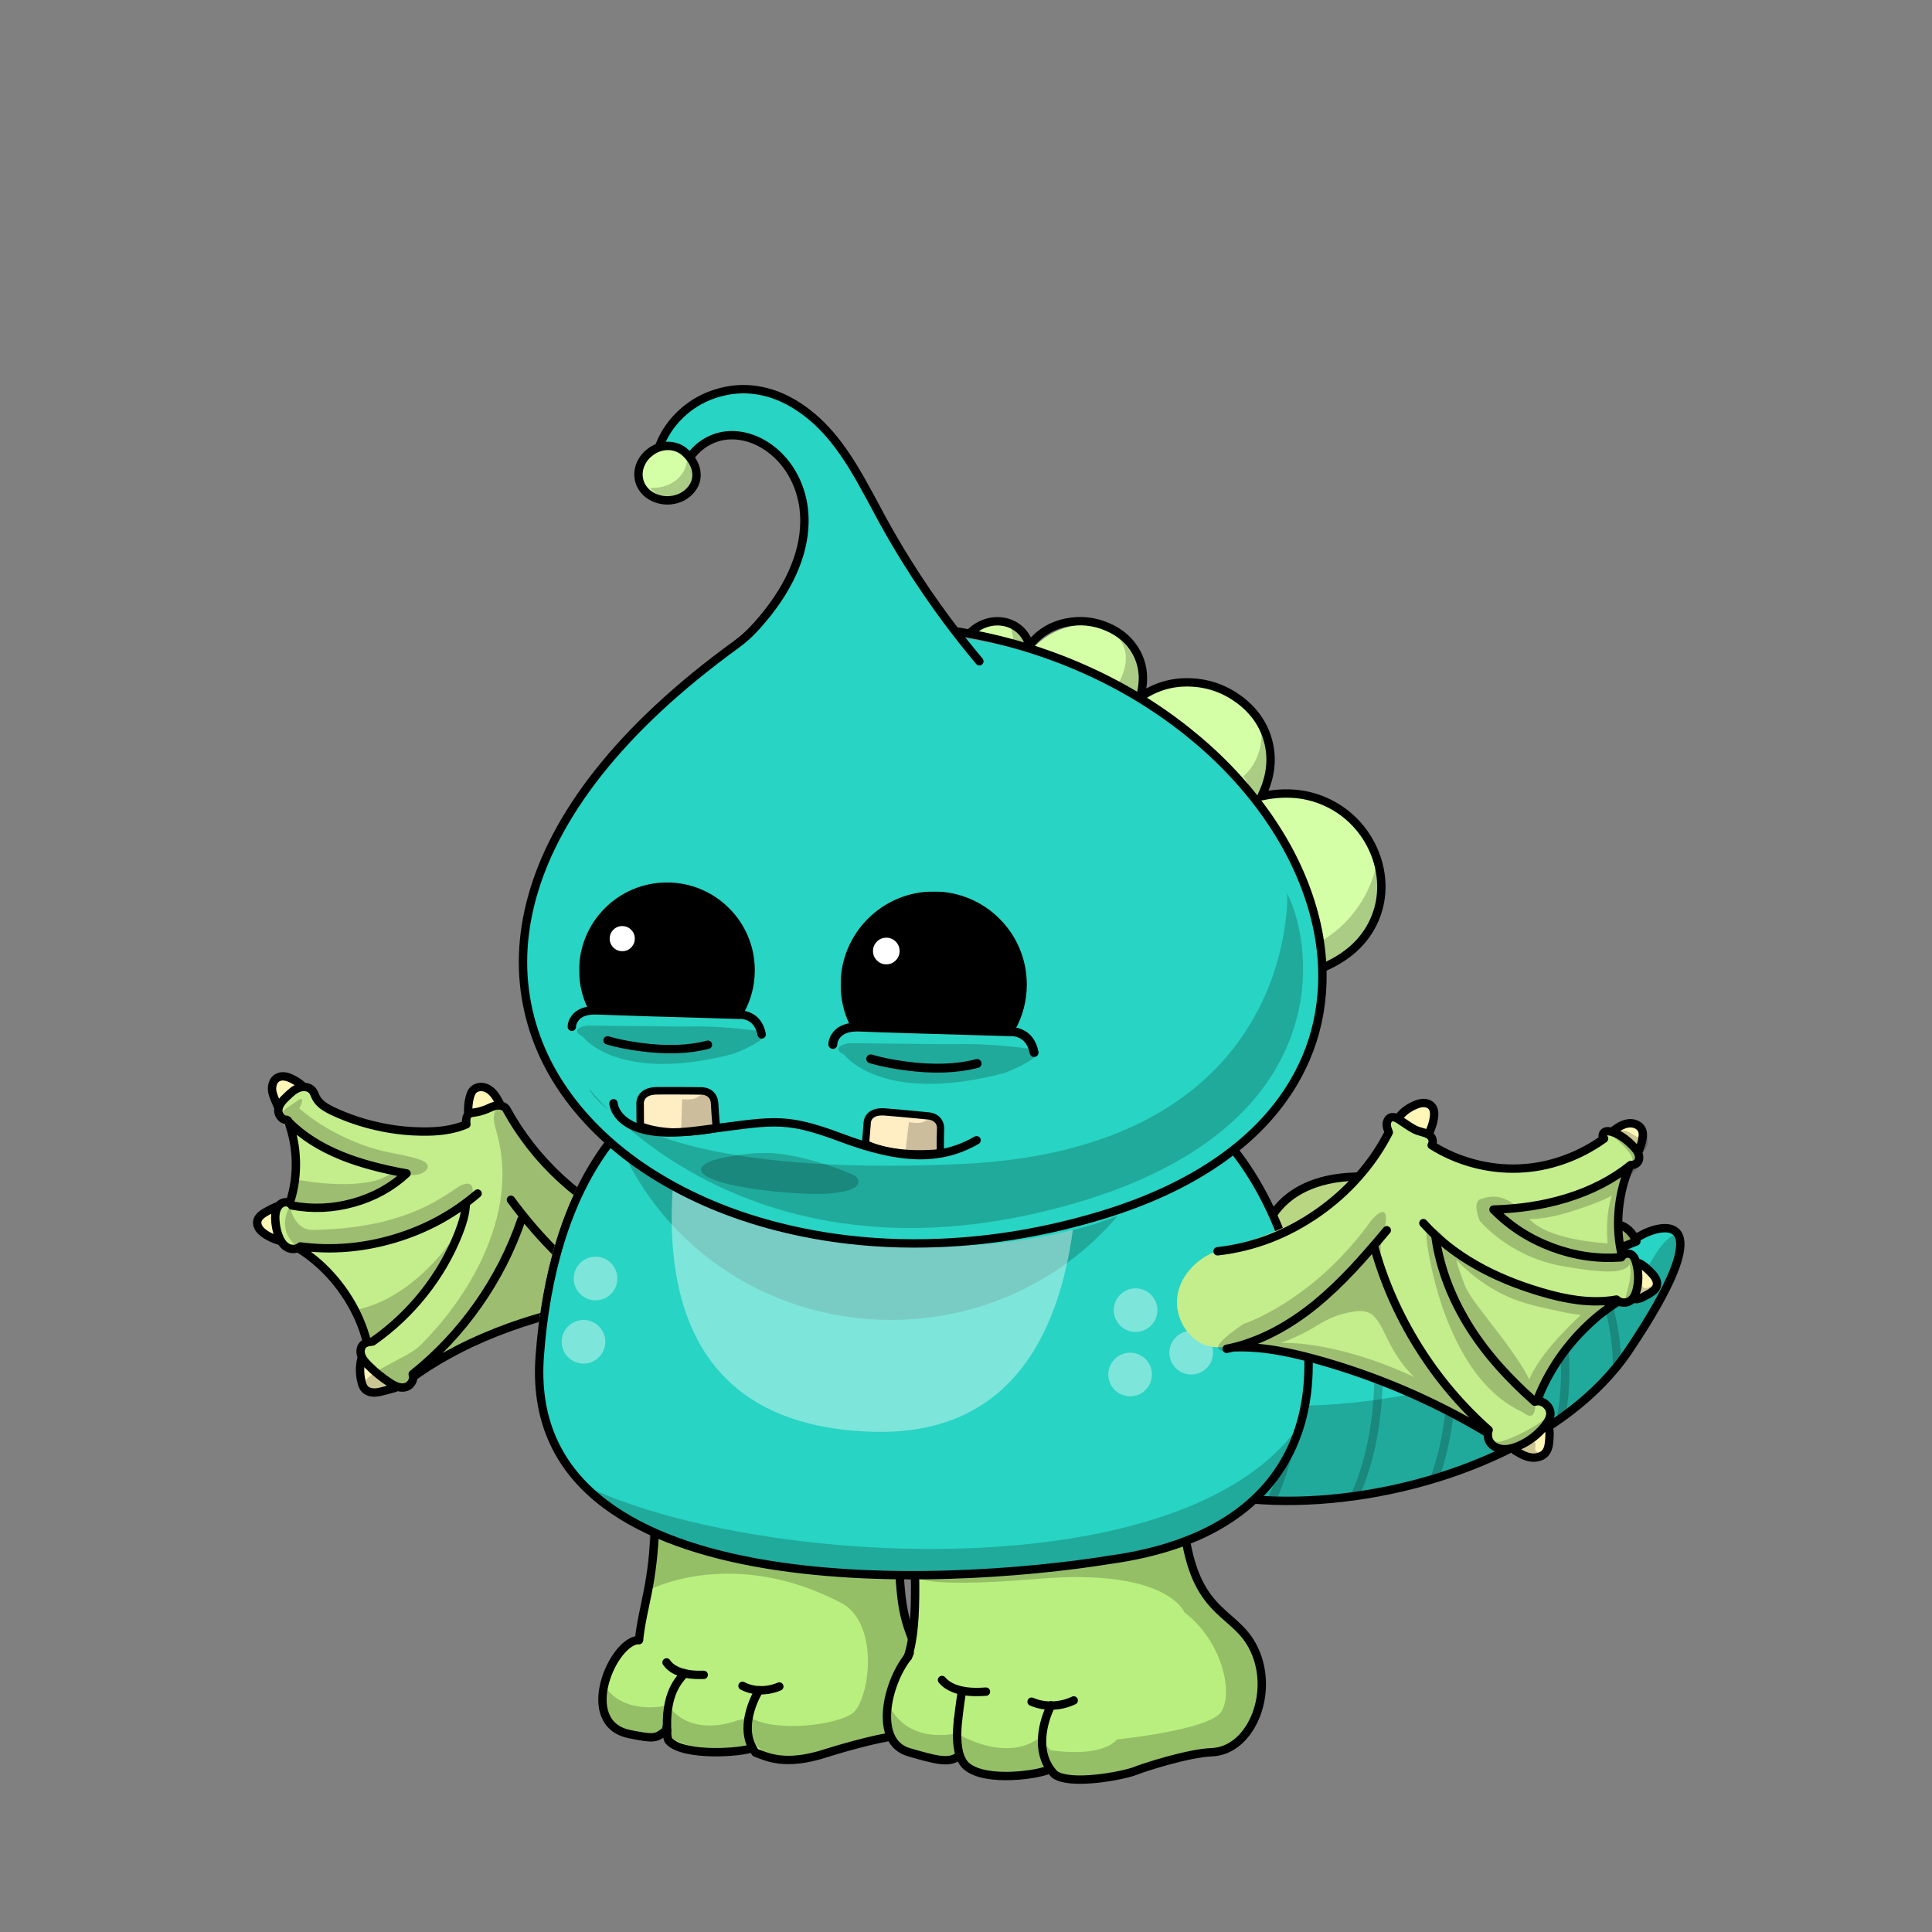 <svg xmlns="http://www.w3.org/2000/svg" xmlns:xlink="http://www.w3.org/1999/xlink" viewBox="0 0 3000 3000" width="100%" height="100%"><rect x="0" y="0" width="3000" height="3000" fill="#808080" stroke="none"/> <g id="Stomping-Legs-Green" class="legs">  <defs>   <style>    .leg-color {     fill: #b9ef7f;    }    @keyframes stomp1 {     0% { transform: translate(0px, 0px); }     50% { transform: translate(0px, 0px); }     75% { transform: translate(0px, -50px) scaleY(.93); }     100% { transform: translate(0px, 0px); }    }    @keyframes stomp2 {     0% { transform: translate(0px, 0px); }     25% { transform: translate(0px, -50px) scaleY(.93); }     50% { transform: translate(0px, 0px); }     100% { transform: translate(0px, 0px); }    }    #stomp-leg-right {     transform-origin: 2042px 1931px;     animation-duration: .3s;     animation-name: stomp1;     animation-fill-mode: forwards;     animation-iteration-count: infinite;    }    #stomp-leg-left {     transform-origin: 2042px 1931px;     animation-duration: .3s;     animation-name: stomp2;     animation-fill-mode: forwards;     animation-iteration-count: infinite;    }    @keyframes bounce-body {     0% { transform: translate(0px, 0px) }     50% { transform: translate(0px, -20px) }     100% { transform: translate(0px, 0px) }    }    .face,    .head,    .body,    .arms {     animation-duration: .3s;     animation-name: bounce-body;     animation-fill-mode: forwards;     animation-iteration-count: infinite;    }   </style>  </defs>  <g>   <g>    <g id="stomp-leg-right">     <g>      <g>       <path class="leg-color" d="M1092.74,2600.71c-2.63-.1-16.34,.91-30.39-2.47-10.37-2.48-20.92-7.36-27.35-16.84l57.74,19.31Z" />       <path class="leg-color" d="M1178.61,2624.59l.06-.09-15.58-6.51-10.13-.17c7.94,4.12,16.7,6.43,25.65,6.77Zm-142.86,57.87c0,1.68,.12,3.4,.22,5.15l1.4-4.75-1.62-.4Zm-.03,6.23l-3.8,.2c-13.64,10.93-18.13,11.11-54,3.93-82.63-16.51-26.1-146.19,14.28-146.19,6.48-56.86,22-84.34,25.15-182.52,.71-22.17,.79-47.92,0-78.43v-119.72h376.41v189.99c3.41,122.65,4.58,144.84,25.16,195.1,26.16,63.88-11,142.86-25.87,144.34-32.34,3.18-99,23.17-110,26.79-64.26,21-92.08,5.73-109.81-.65-1.87-2.46-3.54-5.05-5-7.76l-1.28,.67c-12.08,6.42-104.08,14.08-128.08-10.83-2.63-2.73-2.8-9.19-3.16-14.92Zm26.63-90.45c14.05,3.38,27.76,2.37,30.39,2.47l-57.74-19.31c6.43,9.48,16.98,14.36,27.35,16.84Z" />      </g>      <g>       <path d="M1178.72,2624.6c-1.48,2.31-31.15,50.88-10.48,89.17,1.46,2.71,3.13,5.3,5,7.76,17.73,6.38,45.55,21.65,109.81,.65,11-3.62,77.66-23.61,110-26.79,14.87-1.48,52.03-80.46,25.87-144.34-20.58-50.26-21.75-72.45-25.16-195.1" style="fill: none; stroke: #000; stroke-linecap: round; stroke-linejoin: round; stroke-width: 13px;"/>       <path d="M992.2,2546.63c6.48-56.86,22-84.34,25.15-182.52" style="fill: none; stroke: #000; stroke-linecap: round; stroke-linejoin: round; stroke-width: 13px;"/>       <path d="M1017.35,2364.11c.71-22.17,.79-47.92,0-78.43" style="fill: none; stroke: #000; stroke-linecap: round; stroke-linejoin: round; stroke-width: 13px;"/>       <path d="M1166.96,2714.44c-12.08,6.42-104.08,14.08-128.08-10.83-2.63-2.73-2.8-9.19-3.16-14.92-.08-2.15-.32-4.3-.72-6.41" style="fill: none; stroke: #000; stroke-linecap: round; stroke-linejoin: round; stroke-width: 13px;"/>       <path d="M1035.97,2687.61c-.1-1.75-.22-3.47-.22-5.15-1.88-61,24.35-77.81,26.6-84.22" style="fill: none; stroke: #000; stroke-linecap: round; stroke-linejoin: round; stroke-width: 13px;"/>       <path d="M992.2,2546.63c-40.38,0-96.91,129.68-14.28,146.19,35.87,7.18,40.36,7,54-3.93" style="fill: none; stroke: #000; stroke-linecap: round; stroke-linejoin: round; stroke-width: 13px;"/>       <path d="M1152.96,2617.82c7.94,4.12,16.7,6.43,25.65,6.77,10.79,.44,21.55-1.54,31.49-5.79" style="fill: none; stroke: #000; stroke-linecap: round; stroke-linejoin: round; stroke-width: 13px;"/>       <path d="M1062.35,2598.24c14.05,3.38,27.76,2.37,30.39,2.47" style="fill: none; stroke: #000; stroke-linecap: round; stroke-linejoin: round; stroke-width: 13px;"/>       <path d="M1035,2581.4c6.43,9.48,16.98,14.36,27.35,16.84" style="fill: none; stroke: #000; stroke-linecap: round; stroke-linejoin: round; stroke-width: 13px;"/>       <polyline points="1393.76 2355.95 1393.76 2165.96 1017.35 2165.96 1017.35 2285.68" style="fill: none; stroke: #000; stroke-linecap: round; stroke-linejoin: round; stroke-width: 13px;"/>       <line x1="1017.35" y1="2364.11" x2="1017.35" y2="2285.68" style="fill: none; stroke: #000; stroke-linecap: round; stroke-linejoin: round; stroke-width: 13px;"/>      </g>     </g>     <path d="M1390.62,2210.57l1.18-12.99h-374.81v-141.29l-10.77,413.45s130.65-71.26,304.06,21.38c57,38.01,38.01,149.66,14.26,168.66s-121.15,30.88-159.15,7.12l-21.38,4.76s-68.9,28.5-106.9-23.76c0,0-71.26,19-102.14-35.63,0,0-30.88,73.64,66.54,80.76,0,0,19-4.75,76,21.38,35.78,16.39,73.43,5.67,96.51-4.61,11.57,13.12,35.57,22.19,84,14.12,114.02-19.01,137.78-23.76,156.78-66.52s7.42-90.76-12.32-153.75c-23.48-74.92-11.86-293.08-11.86-293.08Z" style="isolation: isolate; opacity: .2;"/>    </g>    <g id="stomp-leg-left">     <g>      <path class="leg-color" d="M1409.72,2572.83c18.81-54.89,8.08-157.59,9.7-244.97v-161.9h417.4v189.69c13.6,151.84,76.33,142.08,107.64,199.56,37.39,68.63-.36,163.35-62.74,165.63-37,1.36-106.84,24.08-118.94,29-18,7.25-101.55,23.53-125.65,5.1-2.43-2.58-4.65-5.34-6.66-8.25l-1.3,.76c-13.02,7.67-97.98,21.09-128.36-4.91-4.72-4.03-8.06-9.7-10.34-16.41l-1.62,.21c-14.31,12.71-36.63,6.27-77.31-5.44-54.9-15.81-35.19-105.69-1.82-148.07Z" />      <g>       <path d="M1409.72,2572.83c18.81-54.89,8.08-157.59,9.7-244.97" style="fill: none; stroke: #000; stroke-linecap: round; stroke-linejoin: round; stroke-width: 13px;"/>       <line x1="1632.02" y1="2648.42" x2="1632.08" y2="2648.32" style="fill: none; stroke: #000; stroke-linecap: round; stroke-linejoin: round; stroke-width: 13px;"/>       <path d="M1632.02,2648.42c-1.37,2.62-29.68,57.41-1.55,98.27,2.01,2.91,4.23,5.67,6.66,8.25,24.1,18.43,107.65,2.15,125.65-5.1,12.1-4.92,81.94-27.64,118.94-29,62.38-2.28,100.13-97,62.74-165.63-31.31-57.48-94.04-47.72-107.64-199.56" style="fill: none; stroke: #000; stroke-linecap: round; stroke-linejoin: round; stroke-width: 13px;"/>       <path d="M1487.66,2670.66c-2.14,19.05-2.47,40,2.81,55.47,2.28,6.71,5.62,12.38,10.34,16.41,30.38,26,115.34,12.58,128.36,4.91" style="fill: none; stroke: #000; stroke-linecap: round; stroke-linejoin: round; stroke-width: 13px;"/>       <path d="M1487.66,2670.66c2.94-26.06,5.4-40.38,5.4-40.38" style="fill: none; stroke: #000; stroke-linecap: round; stroke-linejoin: round; stroke-width: 13px;"/>       <path d="M1409.72,2572.83c-33.37,42.38-53.08,132.26,1.82,148.07,40.68,11.71,63,18.15,77.31,5.44" style="fill: none; stroke: #000; stroke-linecap: round; stroke-linejoin: round; stroke-width: 13px;"/>       <path d="M1409.72,2572.83c1.72-4,2.8-6.3,2.8-6.3" style="fill: none; stroke: #000; stroke-linecap: round; stroke-linejoin: round; stroke-width: 13px;"/>       <path d="M1667.28,2640.42c-11.02,5.23-23.06,7.96-35.26,8" style="fill: none; stroke: #000; stroke-linecap: round; stroke-linejoin: round; stroke-width: 13px;"/>       <path d="M1632.02,2648.42h-.06c-10.35,.09-20.61-1.97-30.12-6.05" style="fill: none; stroke: #000; stroke-linecap: round; stroke-linejoin: round; stroke-width: 13px;"/>       <path d="M1531,2626.76c-5.24,.06-48.39,5.54-68.28-18.1" style="fill: none; stroke: #000; stroke-linecap: round; stroke-linejoin: round; stroke-width: 13px;"/>       <polyline points="1836.82 2355.65 1836.82 2165.96 1419.42 2165.96 1419.42 2327.86" style="fill: none; stroke: #000; stroke-linecap: round; stroke-linejoin: round; stroke-width: 13px;"/>      </g>     </g>     <g>      <polygon points="1484.28 2019.14 1483.8 2019.14 1424.5 2019.14 1424.5 2019.14 1484.28 2019.14" style="isolation: isolate; opacity: .2;"/>      <path d="M1898.6,2501.38c-91.23-53.63-60.73-278.95-60.73-278.95l-.57-33.35v8.5h-413.51l-.99,248.47s-8.79,22.08,190.75,5.45,225.67,52.26,225.67,52.26c59.38,45.14,76,125.91,57,154.41s-161.53,42.76-161.53,42.76c-22.87,24.62-76.99,20.59-103.54,16.84-9.29-10.57-17.61-19.22-17.61-19.22,0,0-42.75,40.38-128.27-7.13,0,0-73.6,19-104.48-42.76,0,0-16.63,66.51,66.48,80.76,0,0,28.68-2.3,53.54,13.1s72.37,13.02,108,8.27c10.04,.15,20.06,.96,30,2.42,25.7,20.64,65.57,14.58,103-2.42,52.26-23.74,161.53-38,161.53-38,104.52-76.01,53.46-177.19-4.75-211.41Z" style="isolation: isolate; opacity: .2;"/>     </g>    </g>   </g>   <g>    <rect class="leg-color" x="1016.99" y="2019.14" width="820.31" height="178.44"/>    <polyline points="1837.3 2197.58 1837.3 2019.14 1016.99 2019.14 1016.99 2197.58" style="fill: none; stroke: #000; stroke-linecap: round; stroke-linejoin: round; stroke-width: 13px;"/>   </g>   <path d="M1322.85,2191.94s84.71,10.16,166.02-1.69" style="fill: none; stroke: #000; stroke-linecap: round; stroke-linejoin: round; stroke-width: 13px;"/>   <g style="isolation: isolate; opacity: .2;">    <rect x="1016.99" y="2019.14" width="820.31" height="178.44"/>    <polyline points="1837.3 2197.58 1837.3 2019.14 1016.99 2019.14 1016.99 2197.58"/>   </g>  </g> </g> <g id="Dragon-Turquoise-Body" class="body">  <defs>   <style>    .body-color {     fill: #28d4c3;    }     .arm-back {     clip-path: url(#body-mask);    }    @keyframes waggle-tail {     0% { transform: rotate(0deg); }     50% { transform: rotate(-10deg); }     100% { transform: rotate(0deg); }    }    #dragon-tail {     transform-origin: 1825px 2076px;     animation-duration: 4s;     animation-name: waggle-tail;     animation-fill-mode: forwards;     animation-iteration-count: infinite;     animation-delay: 1s;    }   </style>   <clipPath id="body-mask">    <path d="M-10.9-7.09V3005.04H3004.63V-7.09H-10.9ZM2000.89,2271.66c-23.71,41.4-58.55,75.63-103.54,101.72-46.58,27.02-104.42,45.49-171.91,54.89-40.07,6.48-163.24,24.22-309.1,24.22-33.6,0-68.41-.94-103.68-3.18-84.88-5.38-160.27-17.58-224.06-36.26-74.39-21.79-133.61-52.62-176.02-91.65-60.52-55.7-87.73-128.7-80.87-216.95,4.79-64.95,15.6-125.08,32.13-178.69,18.04-58.48,42.96-109.33,74.09-151.14,71.01-95.39,173.23-144.02,303.84-144.53,172.14-7.32,311.23-1.2,465.04,20.45,.04,0,.08,.01,.11,.01,64.76,10.32,123.02,39.33,173.16,86.24,44.54,41.67,82.23,97.89,108.98,162.59,30.18,73.01,46.7,141.64,49.1,203.99,2.47,64.18-10.06,120.8-37.27,168.29Z" style="fill: #70ff1d;"/>   </clipPath>  </defs>  <g>   <g id="dragon-tail">    <path class="body-color" d="M1661.68,2108.92s-18.64-289.69,372.71-198.21,487.9,20.33,518.4,5.08,121.98-35.58-23.72,181.27c-189.14,281.51-852.14,335.43-867.39,11.86Z" style="stroke: #000; stroke-linecap: round; stroke-linejoin: round; stroke-width: 13px;"/>    <g style="opacity: .2;">     <path d="M1999.8,2256.48c8.79-36.6,13.73-77.76,13.73-121.3s-5.25-87.25-14.55-124.69" style="fill: none; stroke: #000; stroke-miterlimit: 10; stroke-width: 13px;"/>     <path d="M1999.8,2256.48c-6.58,27.42-15.33,52.27-25.78,73.62" style="fill: none; stroke: #000; stroke-miterlimit: 10; stroke-width: 13px;"/>     <path d="M1945.2,1895.44c-1.1-1.28-2.21-2.54-3.34-3.75" style="fill: none; stroke: #000; stroke-miterlimit: 10; stroke-width: 13px;"/>     <path d="M1945.2,1895.44c22.99,26.64,41.77,66.72,53.78,115.05" style="fill: none; stroke: #000; stroke-miterlimit: 10; stroke-width: 13px;"/>     <path d="M2093.21,1923.72c14.2,24.73,25.86,55.38,34.05,90.11" style="fill: none; stroke: #000; stroke-miterlimit: 10; stroke-width: 13px;"/>     <path d="M2130.1,2240.26c-6.36,30.93-15.4,58.97-26.53,82.92" style="fill: none; stroke: #000; stroke-miterlimit: 10; stroke-width: 13px;"/>     <path d="M2130.1,2240.26c6.75-32.83,10.49-68.91,10.49-106.77,0-42.88-4.79-83.48-13.33-119.66" style="fill: none; stroke: #000; stroke-miterlimit: 10; stroke-width: 13px;"/>     <path d="M2218.68,1945.62c4.85,10.82,9.29,22.43,13.26,34.73" style="fill: none; stroke: #000; stroke-miterlimit: 10; stroke-width: 13px;"/>     <path d="M2245.65,2227.98c-4.46,24.49-10.58,47.33-18.07,67.95" style="fill: none; stroke: #000; stroke-miterlimit: 10; stroke-width: 13px;"/>     <path d="M2245.65,2227.98c5.45-29.94,8.44-62.35,8.44-96.19,0-55.95-8.16-108-22.16-151.45" style="fill: none; stroke: #000; stroke-miterlimit: 10; stroke-width: 13px;"/>     <path d="M2347.72,2143.98c.33-7.36,.51-14.81,.51-22.35,0-51.25-7.88-98.73-21.28-137.66" style="fill: none; stroke: #000; stroke-miterlimit: 10; stroke-width: 13px;"/>     <path d="M2327.4,2257.93c11.17-32.91,18.41-71.85,20.32-113.95" style="fill: none; stroke: #000; stroke-miterlimit: 10; stroke-width: 13px;"/>     <path d="M2315.27,1955.15c4.25,8.96,8.15,18.59,11.68,28.82" style="fill: none; stroke: #000; stroke-miterlimit: 10; stroke-width: 13px;"/>     <path d="M2423.86,2202.2c6.12-31.51,8.26-67.46,5.42-105.34-4.11-54.91-17.95-104.22-37.37-140.89" style="fill: none; stroke: #000; stroke-miterlimit: 10; stroke-width: 13px;"/>     <path d="M2510.97,2121.55c-.02-21.43-2.28-44.43-7.04-68.06-8.28-41.15-22.78-77.62-40.35-105.31" style="fill: none; stroke: #000; stroke-miterlimit: 10; stroke-width: 13px;"/>    </g>    <path d="M1963.23,1915.79s18.64-98.26,171.11-88.09,144,140.61,144,140.61c0,0-208.38,30.49-315.11-52.52Z" style="fill: #b9d683; stroke: #000; stroke-linecap: round; stroke-linejoin: round; stroke-width: 13px;"/>    <path d="M2278.33,1968.31s8.47-64.38,89.79-72.85,96.56,62.68,96.56,62.68c0,0-66.07,28.8-186.35,10.16Z" style="fill: #b9d683; stroke: #000; stroke-linecap: round; stroke-linejoin: round; stroke-width: 13px;"/>    <path d="M2468.08,1956.45s-6.78-45.74,27.11-54.21,45.74,25.41,45.74,25.41l-72.85,28.8Z" style="fill: #b9d683; stroke: #000; stroke-linecap: round; stroke-linejoin: round; stroke-width: 13px;"/>    <path d="M2230.9,1863.28s54.21,132.14-249.03,60.99c0,0,77.93,71.15,284.61,44.05,0,0,16.94,0,45.74,3.39s116.89,13.55,215.15-40.66c0,0,27.11-15.25-13.55-28.8,0,0-3.39,37.27-45.74,42.35-6.78-6.78-37.27-38.96-52.52-40.66,0,0,42.35,67.76-135.53,49.13,0,0-25.41-86.4-49.13-89.79Z" style="opacity: .2;"/>    <path d="M1671.84,2041.16s135.53,249.03,667.48,86.4c164.33-50.82,223.62-167.72,232.09-181.27s28.8-38.96,37.27-23.72-55.91,265.98-335.43,357.46-648.85,84.71-601.41-238.87Z" style="opacity: .2;"/>   </g>   <g>    <path class="body-color" d="M1983.05,1901.87c-50.58-122.32-143.48-223.6-277.15-244.89-71.94-10.13-140.1-16.72-208.79-20.24-.03,0-.07-.01-.1-.02-81.17-5.79-153.07-5.69-223.07-1.35-10.57,.35-21.23,.76-32.02,1.22-38.26,.14-73.31,4.49-105.35,12.51-12.6,2.58-35.11-.54-45.79,14.71-166.75,66.33-238.16,245.3-252.58,441.15-30.45,391.73,626.3,358.95,886.29,316.89,299.21-41.68,367.86-255.6,258.57-519.98Z" style="isolation: isolate;"/>    <path d="M2023.31,2204.82c-174.44,270.44-858.29,227.99-1116.86,101.16,234.83,191.22,589.65,151.74,872.61,109.54,122.19-21.16,198.96-83.87,244.25-210.7Z" style="isolation: isolate; opacity: .2;"/>    <path d="M1241.92,1636.59c-276.63,1.03-385.53,221.28-403.73,468.37-30.45,391.73,626.3,358.95,886.29,316.89,299.21-41.68,367.86-255.6,258.57-519.98-50.58-122.32-143.48-223.6-277.15-244.89-157.67-22.19-297.15-27.48-463.98-20.39Z" style="fill: none; stroke: #000; stroke-linecap: round; stroke-linejoin: round; stroke-width: 13px;"/>   </g>   <g>    <circle cx="1754.85" cy="2134.34" r="33.88" style="fill: #fff; isolation: isolate; opacity: .4;"/>    <circle cx="906.1" cy="2083.51" r="33.88" style="fill: #fff; isolation: isolate; opacity: .4;"/>    <circle cx="924.74" cy="1985.25" r="33.88" style="fill: #fff; isolation: isolate; opacity: .4;"/>    <circle cx="1763.32" cy="2034.38" r="33.88" style="fill: #fff; isolation: isolate; opacity: .4;"/>    <circle cx="1849.72" cy="2100.45" r="33.88" style="fill: #fff; isolation: isolate; opacity: .4;"/>   </g>   <path id="neck-shadow" d="M1706.81,1650.54c-153.81-21.65-292.9-27.77-465.04-20.45-121.28,.47-218.08,42.45-288.15,124.82,62.6,171.67,231.36,294.65,429.74,294.65,219.91,0,403.43-151.13,446.27-352.19-37.55-24.1-78.62-39.8-122.71-46.82-.03,0-.07-.01-.11-.01Z" style="opacity: .2;"/>  </g>  <path d="M1355.04,2223.26c317.78,9.28,333.85-343.5,312.37-566.96-138.58-17.36-268.31-21.9-425.64-15.21-63.87,.25-120.94,12.01-170.9,35.11-27.62,125.69-116.07,535.37,284.17,547.06Z" style="fill: #fff; isolation: isolate; opacity: .4;"/> </g> <g id="green-wings" class="arms" overflow="visible">  <defs>   <style>   </style>  </defs>  <g class="arm-back">   <g id="green-wing-back" class="arm-back" transform="translate(399.3 1670.5)">    <animateTransform attributeName="transform" additive="replace" type="translate" repeatCount="indefinite" dur="6.567s" keyTimes="0;.051;.051;.056;.056;.061;.061;.066;.066;.071;.071;.076;.076;.081;.081;.086;.086;.091;.091;.096;.096;.102;.102;.107;.107;.112;.112;.117;.117;.122;.122;.127;.127;.132;.132;.137;.137;.142;.142;.147;.147;.152;.152;.157;.157;.162;.162;.168;.168;.173;.173;.178;.178;.183;.183;.188;.188;.193;.193;.198;.198;.203;.203;.208;.208;.213;.213;.218;.218;.223;.223;.228;.228;.233;.233;.239;.239;.244;.244;.249;.249;.254;.254;1" values="957.6,1959.4;957.6,1959.4;957.678,1959.506;957.678,1959.506;957.643,1959.46;957.643,1959.46;957.676,1959.471;957.676,1959.471;957.612,1959.472;957.612,1959.472;957.625,1959.471;957.625,1959.471;957.696,1959.52;957.696,1959.52;957.63,1959.466;957.63,1959.466;957.72,1959.445;957.72,1959.445;957.618,1959.432;957.618,1959.432;957.707,1959.445;957.707,1959.445;957.712,1959.433;957.712,1959.433;957.648,1959.441;957.648,1959.441;957.613,1959.446;957.613,1959.446;957.71,1959.436;957.71,1959.436;957.659,1959.424;957.659,1959.424;957.707,1959.45;957.707,1959.45;957.724,1959.532;957.724,1959.532;957.722,1959.404;957.722,1959.404;957.67,1959.463;957.67,1959.463;957.678,1959.406;957.678,1959.406;957.712,1959.468;957.712,1959.468;957.734,1959.504;957.734,1959.504;957.684,1959.483;957.684,1959.483;957.81,1959.404;957.81,1959.404;957.658,1959.305;957.658,1959.305;957.678,1959.406;957.678,1959.406;957.69,1959.402;957.69,1959.402;957.768,1959.454;957.768,1959.454;957.736,1959.386;957.736,1959.386;957.719,1959.395;957.719,1959.395;957.636,1959.421;957.636,1959.421;957.678,1959.406;957.678,1959.406;957.73,1959.455;957.73,1959.455;957.659,1959.383;957.659,1959.383;957.658,1959.381;957.658,1959.381;957.634,1959.367;957.634,1959.367;957.665,1959.418;957.665,1959.418;957.633,1959.444;957.633,1959.444;957.719,1959.416;957.719,1959.416;957.609,1959.425;957.609,1959.425;957.6,1959.4;957.6,1959.4" calcMode="discrete"/>    <animateTransform attributeName="transform" additive="sum" type="rotate" repeatCount="indefinite" dur="6.567s" keyTimes="0;.051;.051;.056;.056;.061;.061;.066;.066;.071;.071;.076;.076;.081;.081;.086;.086;.091;.091;.096;.096;.102;.102;.107;.107;.112;.112;.117;.117;.122;.122;.127;.127;.132;.132;.137;.137;.142;.142;.147;.147;.152;.152;.157;.157;.162;.162;.168;.168;.173;.173;.178;.178;.183;.183;.188;.188;.193;.193;.198;.198;.203;.203;.208;.208;.213;.213;.218;.218;.223;.223;.228;.228;.233;.233;.239;.239;.244;.244;.249;.249;.254;.254;1" values="0,0,0;0,0,0;1.824,0,0;1.824,0,0;3.555,0,0;3.555,0,0;5.194,0,0;5.194,0,0;6.737,0,0;6.737,0,0;8.188,0,0;8.188,0,0;9.545,0,0;9.545,0,0;10.809,0,0;10.809,0,0;11.978,0,0;11.978,0,0;13.055,0,0;13.055,0,0;14.038,0,0;14.038,0,0;14.926,0,0;14.926,0,0;15.722,0,0;15.722,0,0;16.423,0,0;16.423,0,0;17.032,0,0;17.032,0,0;17.547,0,0;17.547,0,0;17.968,0,0;17.968,0,0;18.295,0,0;18.295,0,0;18.529,0,0;18.529,0,0;18.67,0,0;18.67,0,0;18.717,0,0;18.717,0,0;11.661,0,0;11.661,0,0;-5.975,0,0;-5.975,0,0;-13.032,0,0;-13.032,0,0;-5.978,0,0;-5.978,0,0;11.66,0,0;11.66,0,0;18.717,0,0;18.717,0,0;12.504,0,0;12.504,0,0;-3.026,0,0;-3.026,0,0;-9.24,0,0;-9.24,0,0;-3.027,0,0;-3.027,0,0;12.503,0,0;12.503,0,0;18.717,0,0;18.717,0,0;12.837,0,0;12.837,0,0;-1.864,0,0;-1.864,0,0;-7.745,0,0;-7.745,0,0;-3.312,0,0;-3.312,0,0;7.769,0,0;7.769,0,0;12.202,0,0;12.202,0,0;9.491,0,0;9.491,0,0;2.712,0,0;2.712,0,0;0,0,0;0,0,0" calcMode="discrete"/>    <animateTransform attributeName="transform" additive="sum" type="scale" repeatCount="indefinite" dur="6.567s" keyTimes="0;.071;.071;.157;.157;.162;.162;.168;.168;.173;.173;.188;.188;.193;.193;.198;.198;.203;.203;.218;.218;.239;.239;.249;.249;1" values="1,1;1,1;1,.999;1,.999;1,1;1,1;1,.999;1,.999;1,1;1,1;1,.999;1,.999;1,1;1,1;1,.999;1,.999;1,1;1,1;1,.999;1,.999;1,1;1,1;1,.999;1,.999;1,1;1,1" calcMode="discrete"/>    <animateTransform attributeName="transform" additive="sum" type="translate" repeatCount="indefinite" dur="6.567s" keyTimes="0;.051;.051;.056;.056;.061;.061;.071;.071;.076;.076;.086;.086;.091;.091;.096;.096;.102;.102;.107;.107;.112;.112;.117;.117;.122;.122;.127;.127;.132;.132;.137;.137;.142;.142;.157;.157;.162;.162;.168;.168;.173;.173;.183;.183;.193;.193;.198;.198;.203;.203;.208;.208;.213;.213;.218;.218;.228;.228;.233;.233;.239;.239;.244;.244;.249;.249;.254;.254;1" values="-558.3,-288.9;-558.3,-288.9;-558.4,-289.05;-558.4,-289.05;-558.4,-289;-558.4,-289;-558.35,-289;-558.35,-289;-558.35,-288.95;-558.35,-288.95;-558.35,-289;-558.35,-289;-558.35,-288.95;-558.35,-288.95;-558.3,-288.95;-558.3,-288.95;-558.45,-288.95;-558.45,-288.95;-558.35,-288.95;-558.35,-288.95;-558.35,-289;-558.35,-289;-558.3,-289;-558.3,-289;-558.3,-288.95;-558.3,-288.95;-558.35,-288.95;-558.35,-288.95;-558.4,-289;-558.4,-289;-558.45,-289;-558.45,-289;-558.4,-288.9;-558.4,-288.9;-558.4,-288.95;-558.4,-288.95;-558.45,-288.9;-558.45,-288.9;-558.35,-289;-558.35,-289;-558.45,-288.95;-558.45,-288.95;-558.4,-288.95;-558.4,-288.95;-558.45,-288.95;-558.45,-288.95;-558.45,-289;-558.45,-289;-558.45,-288.9;-558.45,-288.9;-558.35,-289;-558.35,-289;-558.4,-288.95;-558.4,-288.95;-558.5,-288.9;-558.5,-288.9;-558.45,-288.9;-558.45,-288.9;-558.35,-288.9;-558.35,-288.9;-558.4,-289;-558.4,-289;-558.35,-288.9;-558.35,-288.9;-558.45,-288.95;-558.45,-288.95;-558.45,-288.9;-558.45,-288.9;-558.3,-288.9;-558.3,-288.9" calcMode="discrete"/>    <g>     <g>      <path fill="#FEF7B8" stroke="none" d="M43.9 1.15Q49.05 2 56.9 6.2 58.7 7.2 60.35 8.2 55.15 3.35 49.45 1.4 45 -.1 40.45 .05 35.6 .3 31.75 2.45 26.95 5.05 24.1 10.35 21.35 15.3 21.05 21.15 20.75 27.25 23.3 32.45 25.25 36.4 29.05 40.3 28.45 38.9 27.75 37.35 24.75 30.45 23.75 25.8 22.4 19.3 23.9 13.45 25.6 6.9 30.45 3.6 35.95 -.2 43.9 1.15M65.05 14.05Q65.05 12.95 64 12 62.2 9.9 60.35 8.2 58.7 7.2 56.9 6.2 49.05 2 43.9 1.15 35.95 -.2 30.45 3.6 25.6 6.9 23.9 13.45 22.4 19.3 23.75 25.8 24.75 30.45 27.75 37.35 28.45 38.9 29.05 40.3 31.05 42.35 33.55 44.35 37.7 37.7 48.05 29.55 60.6 19.65 64.15 15.75 64.6 15.2 64.75 14.95 65.05 14.45 65.05 14.05M209.2 478.65Q209.2 478.4 209.15 478.15 208.9 477.35 207.6 476.35L172.9 449.8Q187.8 464.7 205.3 476.2 207.3 477.55 209.2 478.65M163.4 447.2Q163.25 448.85 162.6 452.2 161.3 459.85 161.1 463.65 160.8 470.1 162.6 474.8 164.95 480.9 170.75 485 176.45 489.05 183.1 489.65 189.55 490.3 196.2 487.9 202.4 485.65 207.6 481.15 209.1 479.8 209.2 478.65 207.3 477.55 205.3 476.2 187.8 464.7 172.9 449.8L163.1 442.3Q163.65 444.45 163.4 447.2M12.25 212.1Q14.45 210.8 16.65 209.65 11.2 211.25 9.3 212.25 5.1 214.55 2.7 218.7 1.4 221 .95 223.4 2.15 220.3 4.9 217.55 7.6 214.9 12.25 212.1M29.2 210.55Q27.95 215.6 28.15 222.3 28.35 228.55 29.45 234.55 28.05 222.6 29.2 210.55M29.95 204.5Q28.9 205.1 27.8 205.65 23.7 207.55 18.4 209.1 17.45 209.35 16.65 209.65 14.45 210.8 12.25 212.1 7.6 214.9 4.9 217.55 2.15 220.3 .95 223.4 .55 225.45 .9 227.6 1.5 231.05 4.2 234.55 6 236.9 9.7 240.35 11.8 242.45 13.45 243.35 14.4 243.9 16.95 244.85 19.3 245.65 20.4 246.45 21.45 247.15 22.65 248.55 23.3 249.35 24.55 250.95 27.15 253.85 29.7 253.65 30.15 252.95 30.45 252.15 31.2 250.15 31.15 247.55 31.15 245.45 30.35 241 29.8 237.75 29.45 234.55 28.35 228.55 28.15 222.3 27.95 215.6 29.2 210.55 29.5 207.55 29.95 204.5M357.1 51.45Q361.5 49.85 365.25 47.95 364.2 48.3 363.15 48.75 359.5 50.4 357.1 51.45M371.85 35Q370.85 33.3 368.65 30.95 363.3 25.3 358.95 22.7 352.85 18.95 346.7 19.75 341.6 20.4 337.4 24.35 333.5 27.95 331.5 33.25 329.65 38.05 329.25 44.15 328.9 49.4 329.55 57.9 342.1 55.7 348.45 54.05 353.05 52.9 357.1 51.45 359.5 50.4 363.15 48.75 364.2 48.3 365.25 47.95 365.75 47.65 366.3 47.35 372.55 43.9 373.05 39.7 373.3 37.45 371.85 35Z"/>      <path fill="#C4ED8C" stroke="none" d="M109 304.3Q121 318.05 132.05 335.15 145.75 356.35 165.55 396.6 153.4 360.75 130.35 329.6 120.4 316.1 109 304.3M32.4 246.3Q30.5 240.55 29.45 234.55 29.8 237.75 30.35 241 31.15 245.45 31.15 247.55 31.2 250.15 30.45 252.15 30.65 252.55 30.85 253 31.4 254.15 32.05 255.3 33.45 255.7 34.85 256.1 33.45 255.7 32.05 255.3 35.1 260.75 40.05 264.45 46.45 269.2 53.45 269 54.05 269 55.2 268.9 49.3 268.65 44.65 265.25 36.95 259.65 32.4 246.3M35.85 62.9Q35.807 62.857 35.8 62.8 36.002 65.356 36.9 67.7 38.05 70.5 40.95 74.35 45.1 79.7 45.7 80.65 48.4 84.8 50.05 90.8 51.2 94.95 52.15 101.8 58.8 148.4 51.25 194.7 43.9 193.55 39.3 194.4 33.2 195.5 30.2 200.35 29.2 202 28.45 203.85 29.2 203.5 29.95 203.2 29.2 203.5 28.45 203.85 28.1 204.7 27.8 205.65 28.9 205.1 29.95 204.5 29.5 207.55 29.2 210.55 29.6 208.85 30.2 207.35 31.65 203.65 34.2 200.95 37 198 40.55 196.9 44.3 195.7 48.1 196.9 52.05 198.15 53.95 201.4 102.2 210.4 149.75 197.05 197.25 183.75 232 151.6 172.25 140.9 131.05 124.15 80.4 103.6 48.35 71 59.2 100.15 60.1 131.9 61.05 164.45 51.35 195.05 61.05 164.45 60.1 131.9 59.2 100.15 48.35 71 47 69.65 45.7 68.25 39.9 68.55 35.85 62.9M185.45 78.15Q206.45 82.95 227.7 85.05 208.2 82.7 188.85 78.1 144.8 67.6 105.7 46.2 100.05 43.05 97.2 40.85 95.6 39.65 94.35 38.4 97.75 42.8 103.05 46.65 108.9 50.9 119.25 55.7 151.1 70.35 185.45 78.15M390.7 390.9Q391.9 390.45 393.1 390 392.35 390.25 391.65 390.5 349.4 405.7 312.15 424.9 350.65 406.3 390.7 390.9M324.9 75.35Q324.25 70.8 324.75 67.3 320.15 75.65 309.95 80.65 317.8 78.4 324.9 75.35M380 47.2Q378.25 46.6 376.05 47 374.65 47.2 372.25 48.1L325.95 64.75Q325.4 66.05 324.75 67.3 324.25 70.8 324.9 75.35 317.8 78.4 309.95 80.65 308.1 81.5 306.05 82.3 294.4 86.75 277.55 87.2 252.5 87.95 227.7 85.05 206.45 82.95 185.45 78.15 151.1 70.35 119.25 55.7 108.9 50.9 103.05 46.65 97.75 42.8 94.35 38.4 92 36.1 90.6 33.65 90 32.55 88.1 28.1 86.65 24.55 85.15 22.7 81.55 18.25 75 17.6 68.85 17 63.25 19.85 58.55 22.25 54 27.2 51.45 29.95 46.45 36.65 40.1 45.35 37.65 51.65 35.3 57.65 35.8 62.8L35.8 62.8Q35.807 62.857 35.85 62.9 39.9 68.55 45.7 68.25 47 69.65 48.35 71 48.05 70.2 47.75 69.4 48.05 70.2 48.35 71 80.4 103.6 131.05 124.15 172.25 140.9 232 151.6 197.25 183.75 149.75 197.05 102.2 210.4 53.95 201.4 52.05 198.15 48.1 196.9 44.3 195.7 40.55 196.9 37 198 34.2 200.95 31.65 203.65 30.2 207.35 29.6 208.85 29.2 210.55 28.05 222.6 29.45 234.55 30.5 240.55 32.4 246.3 36.95 259.65 44.65 265.25 49.3 268.65 55.2 268.9 56.45 268.75 58.35 268.5 59.75 268.35 60.85 268.25 64.25 267.3 67.1 265 140.45 274.5 213.35 252.75 286.2 231 342.3 182.8 286.2 231 213.35 252.75 140.45 274.5 67.1 265 64.25 267.3 60.85 268.25 62.3 268.15 63.35 268.25 66.5 268.5 69.95 270.2 72.5 271.45 75.9 273.9 93.25 286.25 109 304.3 120.4 316.1 130.35 329.6 153.4 360.75 165.55 396.6 168.7 403 172 409.9 165.9 409.7 161.9 415.75 158 421.5 159.1 427.95 159.9 432.85 163.2 437.7 162.3 436 161.7 434.3 160.05 429.75 160.85 425.15 161.65 420.25 164.9 417.25 167.5 414.9 171.65 413.8 174.15 413.15 179.25 412.6 224.4 381.05 258.65 337.95 292.95 294.75 312.9 244.35 317.85 231.65 320.4 222.1 323.65 209.8 324 199.05 323.65 209.8 320.4 222.1 317.85 231.65 312.9 244.35 292.95 294.75 258.65 337.95 224.4 381.05 179.25 412.6 174.15 413.15 171.65 413.8 167.5 414.9 164.9 417.25 161.65 420.25 160.85 425.15 160.05 429.75 161.7 434.3 162.3 436 163.2 437.7 163.7 438.5 164.3 439.25 167.35 443.4 173.05 448.6 189.25 463.5 208.5 475.3 215.85 479.8 221.5 481.4 229.1 483.5 234.95 480.85 236 480.35 237.05 479.7 238.35 478.45 239.45 476.85 243.7 470.7 241.55 463.3 299.6 416.95 342.95 355.35 386.3 293.7 410.3 223.45 386.3 293.7 342.95 355.35 299.6 416.95 241.55 463.3 243.7 470.7 239.45 476.85 238.35 478.45 237.05 479.7 241.2 476.95 245.1 471 249.75 463.8 251.8 460.75 248.05 463.3 244.4 465.9 248.05 463.3 251.8 460.75 253.05 458.8 253.3 458.55 256.3 454.95 261.25 451.6 264.5 449.4 270.45 446.15 291.05 435.05 312.15 424.9 349.4 405.7 391.65 390.5 392.35 390.25 393.1 390 453.95 366.7 517 351.35 524.7 349.5 528.3 348.05 534.3 345.7 537.95 341.9 541.2 346.75 545.4 350.6 549.2 349.9 553 349.25 509.65 318.35 471.3 281.15 428.9 240 394.05 192.5 428.9 240 471.3 281.15 509.65 318.35 553 349.25 557.55 352.5 562.2 355.7 557.55 352.5 553 349.25 549.2 349.9 545.4 350.6 555.4 359.7 570.5 362.75 591.6 367.05 609 356.85 626.1 346.9 633.9 327 641.65 307.35 636.75 287.7 632 268.6 616.8 253.95 604.25 241.9 588.45 236.35 585.4 235.25 582.3 234.45 512.15 204.25 462.3 157.1 416.2 113.5 385.8 53.8 384.35 51.05 383.45 49.9 381.9 47.9 380 47.2Z"/>     </g>     <path stroke="#000" stroke-width="13" stroke-linejoin="round" stroke-linecap="round" fill="none" d="M357.1 51.45Q359.5 50.4 363.15 48.75 364.2 48.3 365.25 47.95 368.65 46.65 371.35 46.2 375.9 45.45 380 46.7 384.55 48.05 386.85 51.45 420.15 112.45 472.3 160.3 524.75 208.4 588.45 236.35M393.1 390Q461.55 365.5 545.4 350.6M251.8 460.75Q280.1 441.35 312.15 424.9M237.05 479.7Q233.55 483 228.5 483.85 222.9 484.75 216.4 482.25 213.15 481 209.2 478.65M172.9 449.8Q172.55 449.45 172.25 449.15 168.3 445.15 166.1 442.25 164.4 439.95 163.2 437.7M168.8 406.95Q167.3 401.75 165.55 396.6M327.75 57.15Q327.15 45.45 330.05 33.65 332.05 25.9 335.35 22.3 338.45 19.05 343.25 17.9 347.75 16.8 352.4 17.9 360.6 19.9 367.5 28.1 371.85 33.5 377.15 43.85M357.1 51.45Q355.95 51.9 355.1 52.25 345.95 55.95 336.15 57.15 331.85 57.7 330.3 58.45 326.55 60.2 325.2 64.95 324.9 66.05 324.75 67.3 324.25 70.8 324.9 75.35 317.8 78.4 309.95 80.65M227.7 85.05Q206.45 82.95 185.45 78.15 151.1 70.35 119.25 55.7 108.9 50.9 103.05 46.65 97.75 42.8 94.35 38.4M35.8 62.8L35.8 62.825Q35.807 62.857 35.85 62.9 39.9 68.55 45.7 68.25 47 69.65 48.35 71 48.05 70.2 47.75 69.4M312.15 424.9Q349.4 405.7 391.65 390.5 392.35 390.25 393.1 390M545.4 350.6Q549.2 349.9 553 349.25 509.65 318.35 471.3 281.15 428.9 240 394.05 192.5M237.05 479.7Q238.35 478.45 239.45 476.85 243.7 470.7 241.55 463.3 299.6 416.95 342.95 355.35 386.3 293.7 410.3 223.45M553 349.25Q557.55 352.5 562.2 355.7M309.95 80.65Q300.8 83.2 290.6 84.65 274.7 86.9 254.85 86.55 241.2 86.35 227.7 85.05M94.35 38.4Q92.4 35.9 91.1 33.25 89.55 29.7 88.75 27.9 87.3 24.75 85.8 22.95 82.4 18.7 76.2 17.6 70.5 16.65 64.8 18.7 60 20.4 54.95 24.3 52 26.6 46.35 32 40.7 37.25 38.05 40.75 34 46.05 33.05 51.35 31.95 57.35 35.8 62.8M60.35 8.2Q58.7 7.2 56.9 6.2 49.05 2 43.9 1.15 35.95 -.2 30.45 3.6 25.6 6.9 23.9 13.45 22.4 19.3 23.75 25.8 24.75 30.45 27.75 37.35 28.45 38.9 29.05 40.3M71.1 16.35Q66.85 12.1 60.35 8.2M29.05 40.3Q31.95 47 32.55 48.75M48.35 71Q80.4 103.6 131.05 124.15 172.25 140.9 232 151.6 197.25 183.75 149.75 197.05 102.2 210.4 53.95 201.4 52.05 198.15 48.1 196.9 44.3 195.7 40.55 196.9 37 198 34.2 200.95 31.65 203.65 30.2 207.35 29.6 208.85 29.2 210.55M29.45 234.55Q30.5 240.55 32.4 246.3 36.95 259.65 44.65 265.25 49.3 268.65 55.2 268.9M60.85 268.25Q64.25 267.3 67.1 265 140.45 274.5 213.35 252.75 286.2 231 342.3 182.8M48.35 71Q59.2 100.15 60.1 131.9 61.05 164.45 51.35 195.05M29.2 210.55Q27.95 215.6 28.15 222.3 28.35 228.55 29.45 234.55M32.05 255.3Q33.45 255.7 34.85 256.1M16.65 209.65Q22.85 206.25 28.45 203.85 29.2 203.5 29.95 203.2M16.65 209.65Q14.45 210.8 12.25 212.1 7.6 214.9 4.9 217.55 2.15 220.3 .95 223.4 .6 224.25 .4 225.15 -.35 228.2 .55 231.65 1.35 234.8 3.35 237.65 6.4 241.9 13.15 246.45 22.35 252.25 32.05 255.3M55.2 268.9Q55.4 268.9 55.65 268.9 58.4 268.95 60.85 268.25M109 304.3Q120.4 316.1 130.35 329.6 153.4 360.75 165.55 396.6M109 304.3Q90.3 284.95 67.75 270.15 67.6 270.05 67.35 270.05M324 199.05Q323.65 209.8 320.4 222.1 317.85 231.65 312.9 244.35 292.95 294.75 258.65 337.95 224.4 381.05 179.25 412.6 174.15 413.15 171.65 413.8 167.5 414.9 164.9 417.25 161.65 420.25 160.85 425.15 160.05 429.75 161.7 434.3 162.3 436 163.2 437.7M244.4 465.9Q248.05 463.3 251.8 460.75M161.95 439.05Q159.7 448 159.8 457.45 159.85 466.75 162.2 475.7 163.85 482.25 166.7 485.75 169.2 488.7 173.3 490.3 176.95 491.75 181.3 491.85 184.9 491.9 189.35 491.05 192 490.55 197.3 489.15 207.4 486.35 214.2 484.6M209.2 478.65Q207.3 477.55 205.3 476.2 187.8 464.7 172.9 449.8"/>    </g>    <g>     <g>      <path fill="#000" fill-opacity=".2" stroke="none" d="M298.15 260.75Q294.4 266.25 287.4 274.75 273.35 291.75 256.95 306.75 204.4 354.75 147.95 364.65L162.6 395.15 162 399.3Q161.6 404.1 162.75 407.3 166.45 417.45 184.1 407.55 195.55 401.15 212.85 386.05 232.05 369.35 249.15 349.85 293.6 299.1 298.15 260.75M199.85 156.2L196.5 157.95Q187.2 163.3 164.9 166.3 120.3 172.2 55.35 160.2L53.4 166.95Q51.35 175.05 50.85 181.95 49.15 204 63.25 205.4 74.05 206.5 89.95 205.85 110.5 205.05 130.3 201.45 185.35 191.4 216.85 163.6 223.25 157.95 227.25 153.85 241.25 154.6 247.7 153.65 258.4 152.05 263.15 145.55 269.4 136.9 254.55 130.85 243.2 126.25 207.8 119.55 173.75 113.1 137.05 96.15 95.85 77.05 65.5 50.65 68.35 45.3 69.45 41.05 71.7 32.6 63.25 38.25 46.25 49.55 40.35 54.65 28.4 64.9 33.65 69.05 49.75 81.9 65.6 92.75 94.55 112.65 111.8 118.4 116.05 119.8 159.95 136.15 194.25 148.9 207.95 152.1 203.95 154.05 199.85 156.2M329.75 189.55Q332.75 186.6 334.05 181.95 335.35 177.3 334.3 173.5 333.15 169.3 329.5 168 325.25 166.5 318.5 169.25 315.5 170.5 309.5 174.45 301.45 179.85 296.3 183.2 275.35 196.9 254.4 206.35 184.85 237.85 86.95 239.25 68.6 239.95 57.8 221.45 54.45 215.65 52.25 208.6L50.7 202.75 47.6 208.9Q44.35 216.55 43.55 224.4 40.95 249.4 63.85 266.35 74 267.25 90.3 267.6 123 268.25 154.05 265.25 253.4 255.65 299.3 213.3 300.85 214.05 312.4 204.8 323.05 196.3 329.75 189.55M367.55 66.75Q367.8 74.4 371.85 87.5 395.65 171.45 357 266.3 340.15 307.7 312.45 347.8 286.7 385.15 254.05 417.85 246.95 424.95 232.65 433.2 227.95 435.9 205.9 447.45 189.3 456.15 180.9 462 169 470.3 164.75 478.2 164.6 491.65 178.8 492.8 184.5 493.3 191 491.45 197.3 489.7 201.8 486.5 208.65 483.15 212.85 481.85 219.2 479.95 224.35 480.8 229.15 482.45 232.65 480.75 236.2 478.95 237.55 474.1 248.1 457.85 295.5 433.35 339.55 410.6 396.9 390 455.55 368.9 499 360.6 547.35 351.4 559.05 361.95 573.05 367.7 586.75 366.1 599.5 364.65 610.45 357.15 620.95 350 628.05 338.55 635.2 327.2 637.55 313.85 640.05 300 636.9 286.5 633.5 272.05 624 260 601.95 232.1 553.4 223.45 539.7 217.85 519.95 203.45 497.5 186.2 486.75 178.3 476.2 167.25 457.85 150.35 438.55 132.55 430.85 124.75 401.45 94.65 386.8 58.9 384 56.7 374.15 49.35 367.15 55 367.55 66.75Z"/>     </g>    </g>   </g>  </g>  <g id="green-wing-front" class="arm-front" transform="translate(1827.45 1712.7)">   <animateTransform attributeName="transform" additive="replace" type="translate" repeatCount="indefinite" dur="6.567s" keyTimes="0;.051;.051;.056;.056;.061;.061;.066;.066;.071;.071;.076;.076;.081;.081;.086;.086;.091;.091;.096;.096;.102;.102;.107;.107;.112;.112;.117;.117;.122;.122;.127;.127;.132;.132;.137;.137;.142;.142;.147;.147;.152;.152;.157;.157;.162;.162;.168;.168;.173;.173;.178;.178;.183;.183;.188;.188;.193;.193;.198;.198;.203;.203;.208;.208;.213;.213;.218;.218;.223;.223;.228;.228;.233;.233;.239;.239;.244;.244;.249;.249;.254;.254;1" values="1911.6,2019.3;1911.6,2019.3;1911.65,2019.308;1911.65,2019.308;1911.646,2019.32;1911.646,2019.32;1911.631,2019.363;1911.631,2019.363;1911.604,2019.331;1911.604,2019.331;1911.683,2019.247;1911.683,2019.247;1911.668,2019.376;1911.668,2019.376;1911.687,2019.35;1911.687,2019.35;1911.701,2019.396;1911.701,2019.396;1911.691,2019.388;1911.691,2019.388;1911.697,2019.283;1911.697,2019.283;1911.7,2019.419;1911.7,2019.419;1911.673,2019.371;1911.673,2019.371;1911.656,2019.331;1911.656,2019.331;1911.739,2019.302;1911.739,2019.302;1911.722,2019.41;1911.722,2019.41;1911.738,2019.36;1911.738,2019.36;1911.661,2019.428;1911.661,2019.428;1911.694,2019.396;1911.694,2019.396;1911.671,2019.354;1911.671,2019.354;1911.687,2019.371;1911.687,2019.371;1911.637,2019.332;1911.637,2019.332;1911.688,2019.35;1911.688,2019.35;1911.658,2019.37;1911.658,2019.37;1911.733,2019.398;1911.733,2019.398;1911.728,2019.324;1911.728,2019.324;1911.687,2019.371;1911.687,2019.371;1911.64,2019.287;1911.64,2019.287;1911.748,2019.404;1911.748,2019.404;1911.732,2019.339;1911.732,2019.339;1911.645,2019.46;1911.645,2019.46;1911.687,2019.365;1911.687,2019.365;1911.687,2019.371;1911.687,2019.371;1911.654,2019.278;1911.654,2019.278;1911.611,2019.394;1911.611,2019.394;1911.589,2019.331;1911.589,2019.331;1911.511,2019.29;1911.511,2019.29;1911.662,2019.473;1911.662,2019.473;1911.644,2019.299;1911.644,2019.299;1911.717,2019.3;1911.717,2019.3;1911.641,2019.315;1911.641,2019.315;1911.6,2019.3;1911.6,2019.3" calcMode="discrete"/>   <animateTransform attributeName="transform" additive="sum" type="rotate" repeatCount="indefinite" dur="6.567s" keyTimes="0;.051;.051;.056;.056;.061;.061;.066;.066;.071;.071;.076;.076;.081;.081;.086;.086;.091;.091;.096;.096;.102;.102;.107;.107;.112;.112;.117;.117;.122;.122;.127;.127;.132;.132;.137;.137;.142;.142;.147;.147;.152;.152;.157;.157;.162;.162;.168;.168;.173;.173;.178;.178;.183;.183;.188;.188;.193;.193;.198;.198;.203;.203;.208;.208;.213;.213;.218;.218;.223;.223;.228;.228;.233;.233;.239;.239;.244;.244;.249;.249;.254;.254;1" values="0,0,0;0,0,0;-1.508,0,0;-1.508,0,0;-2.938,0,0;-2.938,0,0;-4.292,0,0;-4.292,0,0;-5.566,0,0;-5.566,0,0;-6.766,0,0;-6.766,0,0;-7.887,0,0;-7.887,0,0;-8.931,0,0;-8.931,0,0;-9.898,0,0;-9.898,0,0;-10.787,0,0;-10.787,0,0;-11.599,0,0;-11.599,0,0;-12.333,0,0;-12.333,0,0;-12.991,0,0;-12.991,0,0;-13.57,0,0;-13.57,0,0;-14.072,0,0;-14.072,0,0;-14.499,0,0;-14.499,0,0;-14.846,0,0;-14.846,0,0;-15.117,0,0;-15.117,0,0;-15.31,0,0;-15.31,0,0;-15.426,0,0;-15.426,0,0;-15.465,0,0;-15.465,0,0;-10.082,0,0;-10.082,0,0;3.375,0,0;3.375,0,0;8.759,0,0;8.759,0,0;3.376,0,0;3.376,0,0;-10.081,0,0;-10.081,0,0;-15.465,0,0;-15.465,0,0;-10.468,0,0;-10.468,0,0;2.02,0,0;2.02,0,0;7.019,0,0;7.019,0,0;2.024,0,0;2.024,0,0;-10.468,0,0;-10.468,0,0;-15.465,0,0;-15.465,0,0;-10.532,0,0;-10.532,0,0;1.798,0,0;1.798,0,0;6.732,0,0;6.732,0,0;3.082,0,0;3.082,0,0;-6.039,0,0;-6.039,0,0;-9.69,0,0;-9.69,0,0;-7.537,0,0;-7.537,0,0;-2.153,0,0;-2.153,0,0;0,0,0;0,0,0" calcMode="discrete"/>   <animateTransform attributeName="transform" additive="sum" type="scale" repeatCount="indefinite" dur="6.567s" keyTimes="0;.081;.081;.157;.157;.162;.162;.168;.168;.173;.173;.188;.188;.203;.203;.218;.218;.239;.239;.244;.244;1" values="1,1;1,1;1,.999;1,.999;1,1;1,1;1,.999;1,.999;1,1;1,1;1,.999;1,.999;1,1;1,1;1,.999;1,.999;1,1;1,1;1,.999;1,.999;1,1;1,1" calcMode="discrete"/>   <animateTransform attributeName="transform" additive="sum" type="translate" repeatCount="indefinite" dur="6.567s" keyTimes="0;.056;.056;.061;.061;.066;.066;.071;.071;.076;.076;.081;.081;.086;.086;.091;.091;.096;.096;.102;.102;.107;.107;.112;.112;.117;.117;.122;.122;.127;.127;.132;.132;.137;.137;.142;.142;.147;.147;.152;.152;.157;.157;.162;.162;.168;.168;.173;.173;.183;.183;.188;.188;.193;.193;.198;.198;.203;.203;.208;.208;.213;.213;.218;.218;.223;.223;.228;.228;.233;.233;.239;.239;.244;.244;.249;.249;.254;.254;1" values="-84.15,-306.6;-84.15,-306.6;-84.2,-306.6;-84.2,-306.6;-84.2,-306.7;-84.2,-306.7;-84.15,-306.6;-84.15,-306.6;-84.25,-306.55;-84.25,-306.55;-84.2,-306.7;-84.2,-306.7;-84.2,-306.55;-84.2,-306.55;-84.2,-306.65;-84.2,-306.65;-84.25,-306.55;-84.25,-306.55;-84.2,-306.6;-84.2,-306.6;-84.2,-306.7;-84.2,-306.7;-84.2,-306.6;-84.2,-306.6;-84.2,-306.55;-84.2,-306.55;-84.25,-306.6;-84.25,-306.6;-84.2,-306.65;-84.2,-306.65;-84.25,-306.65;-84.25,-306.65;-84.15,-306.65;-84.15,-306.65;-84.2,-306.65;-84.2,-306.65;-84.2,-306.6;-84.2,-306.6;-84.25,-306.7;-84.25,-306.7;-84.2,-306.75;-84.2,-306.75;-84.15,-306.75;-84.15,-306.75;-84.15,-306.7;-84.15,-306.7;-84.2,-306.8;-84.2,-306.8;-84.25,-306.7;-84.25,-306.7;-84.25,-306.65;-84.25,-306.65;-84.1,-306.85;-84.1,-306.85;-84.2,-306.7;-84.2,-306.7;-84.25,-306.8;-84.25,-306.8;-84.35,-306.65;-84.35,-306.65;-84.25,-306.7;-84.25,-306.7;-84.3,-306.65;-84.3,-306.65;-84.25,-306.85;-84.25,-306.85;-84.1,-306.7;-84.1,-306.7;-84.1,-306.6;-84.1,-306.6;-84.25,-306.7;-84.25,-306.7;-84.2,-306.65;-84.2,-306.65;-84.25,-306.7;-84.25,-306.7;-84.25,-306.65;-84.25,-306.65;-84.15,-306.6;-84.15,-306.6" calcMode="discrete"/>   <g>    <g>     <path fill="#C4ED8C" stroke="none" d="M570.4 436.45Q589.6 406.1 612.3 378.05 633.5 351.75 657.35 328.05 631.4 348.9 609.9 375.15 586.45 403.8 570.4 436.45M556.4 463.7Q556.1 463.75 555.8 463.8 555.85 463.8 555.9 463.85 556.15 463.75 556.4 463.7M328.6 44.35Q328.2 46.3 327.65 48.3 328.35 46.9 329.05 45.55 328.8 44.95 328.6 44.35M707.2 304.25Q706 305.55 704.65 306.55 700.05 310.15 693.75 309.9 689.05 309.7 685.35 307.4 686.5 309.2 689 310.55 694.1 313.3 699 311.3 703.3 309.55 706.65 305 706.9 304.65 707.2 304.25M689.2 239.8Q689.6 239.75 690.05 239.7 692.2 235.55 697.2 234.25 702.2 233 706.05 235.6 708.55 237.3 710.3 240.45 711.65 242.85 712.8 246.7 715.7 256.55 716.25 266.8 716.4 269.7 716.35 272.6 717 269.5 717.15 267.2 718 258.1 713.95 249.5 716.8 249.95 719.35 250.7 719.25 250.05 719.1 249.45 717.55 248.65 716 248.1 717.55 248.65 719.1 249.45 717.6 243.3 713.95 239.05 708.65 233 699.7 233.7 691.9 234.3 689.2 239.8M717.25 88.7Q716.95 89.6 716.5 90.45 715.05 93.25 711.85 94.85 708.6 96.5 704.8 96.25 662.6 130.2 604.85 147.85 552.75 163.8 491.65 165.5 529.95 204.45 582.6 224.15 634.4 243.5 688.15 239.85 684.9 217.05 685.3 194 684.85 179.1 686.35 164 689.8 129.4 703.35 97.9 689.8 129.4 686.35 164 684.85 179.1 685.3 194 685.4 188.65 685.7 183.25 687.25 153.7 694.6 125.25 697.05 115.6 699.9 109.65 703.85 101.45 709.7 96.9 711 95.85 713.7 93.85 716 92 716.8 90.05 717.1 89.4 717.25 88.7M661.1 52.25Q659.7 54.2 658.85 55.35 656.05 59.25 652.4 62.8 657.95 59.25 663.35 55.35 661.4 54.35 661.1 52.25M670.7 43.9Q669.4 44.25 668.15 44.9 665.5 46.3 662.95 49.55 661.9 51.05 661.1 52.25 661.4 54.35 663.35 55.35 657.95 59.25 652.4 62.8 648.1 67 642.65 70.7 634.55 76.2 622.7 81.4 570.35 104.6 511.2 102.25 452 99.85 401.7 72.5 398.75 70.9 397.2 69.45 395 67.35 394.85 65 394.75 63.85 395.45 61.15 396.1 58.65 395.75 57.25 395 54.35 390.2 52 358.1 36.1 341.95 28.1 338.3 26.25 335.25 26 331.3 25.7 329.55 28.25 328.65 29.7 328.6 31.85 328.6 32.75 328.95 35.7 329.35 39.85 328.6 44.35 328.8 44.95 329.05 45.55 328.35 46.9 327.65 48.3 327 50.45 326.1 52.75 323.55 59.3 317.7 68.35 305.7 87.2 290.8 104.15 286.5 109.4 281.95 114.55 254.05 146.15 219.15 170.5 146.8 220.95 63.15 230.3 146.8 220.95 219.15 170.5 254.05 146.15 281.95 114.55 286.5 109.4 290.8 104.15 258.8 140.45 213.25 168.3 153.95 204.55 69.05 227.85 42.95 235 24 254.5 4.3 274.8 .7 300.35 -1.1 313.25 2.2 326.55 5.4 339.5 12.9 350.6 20.45 361.85 31 369.05 42.15 376.65 54.85 378.55 63.15 379.8 75.35 378.9 82.2 378.4 95.9 377.15 96.2 377.15 96.55 377.15 123.9 369.4 151.2 355.2 184.55 337.85 216.8 311.35 244.3 288.7 273.95 257.05 294.6 234.95 325.95 197.65 294.6 234.95 273.95 257.05 244.3 288.7 216.8 311.35 184.55 337.85 151.2 355.2 123.9 369.4 96.55 377.15 112.15 376.3 130.85 378.9 144.7 380.85 165.3 385.5 245.85 403.6 323.1 433.5 400.35 463.4 472.15 504.2 477.65 507.4 480.3 509.5 481.8 510.7 483.05 511.95 483.4 509.85 484.15 507.85 420.4 451.35 374.65 378.05 328.95 304.75 306.2 222.55 328.95 304.75 374.65 378.05 420.4 451.35 484.15 507.85 483.4 509.85 483.05 511.95 485.3 514.2 486.6 516.6 487.45 518.2 489.6 524.65 491.2 529.6 493.45 531.95 500.2 539 516.15 533.65 532.25 528.35 547.75 519.95 549.95 518.75 552 517.55 560.4 511.6 568.1 504.7 573.75 498.15 575.65 490.8 578.25 480.45 570.95 471.1 564.55 462.8 556.4 463.7 556.15 463.75 555.9 463.85 555.85 463.8 555.8 463.8 554.8 463.9 553.8 464.2 554.2 463.45 554.65 462.75 524.8 436.25 501.3 409.9 474.8 380.2 455.35 349.5 434.5 316.55 421.05 281.9 406.9 245.35 401.7 208.75 406.9 245.35 421.05 281.9 434.5 316.55 455.35 349.5 474.8 380.2 501.3 409.9 524.8 436.25 554.65 462.75 562.2 449.35 570.4 436.45 586.45 403.8 609.9 375.15 631.4 348.9 657.35 328.05 669 316.45 681.25 305.5 654.25 310.1 622.75 306.15 596.3 302.85 563.65 293 508.85 276.65 465.4 252.1 416.2 224.25 382.75 186.55 416.2 224.25 465.4 252.1 508.85 276.65 563.65 293 596.3 302.85 622.75 306.15 654.25 310.1 681.25 305.5 682.75 304.15 684.25 302.8 684 305.35 685.35 307.4 689.05 309.7 693.75 309.9 700.05 310.15 704.65 306.55 706 305.55 707.2 304.25 709.4 300.95 711.5 295.85 711.75 295.3 711.95 294.8 712.7 287.75 714.2 281.25 715.4 276.6 715.95 274.25 716.15 273.4 716.35 272.6 716.4 269.7 716.25 266.8 715.7 256.55 712.8 246.7 711.65 242.85 710.3 240.45 708.55 237.3 706.05 235.6 702.2 233 697.2 234.25 692.2 235.55 690.05 239.7 689.6 239.75 689.2 239.8 688.7 240.7 688.4 241.8 688.25 240.8 688.15 239.85 634.4 243.5 582.6 224.15 529.95 204.45 491.65 165.5 552.75 163.8 604.85 147.85 662.6 130.2 704.8 96.25 708.6 96.5 711.85 94.85 715.05 93.25 716.5 90.45 716.95 89.6 717.25 88.7 717.8 85.9 716.3 82.6 714.95 79.65 711.6 75.7L695 56.65Q692.95 54.25 690.9 52.35 683.95 47.85 676.65 45.25 673.35 44.1 670.7 43.9M677.15 44.25Q677.45 44.1 677.8 43.95 674 42.9 670.7 43.9 673.35 44.1 676.65 45.25 683.95 47.85 690.9 52.35 689.7 51.15 688.55 50.2 683.05 46.85 677.15 44.25Z"/>     <path fill="#FEF7B8" stroke="none" d="M530.1 532.75Q542.55 527.45 553.3 519.15 562.7 511.9 570 503 569.05 503.85 568.1 504.7 560.4 511.6 552 517.55 540.05 525.95 526.6 532.5 524.35 533.55 523.1 534.95 522.9 535.15 522.75 535.4 526.25 534.3 530.1 532.75M553.3 519.15Q542.55 527.45 530.1 532.75 526.25 534.3 522.75 535.4 521.6 536.9 522.2 538.4 522.4 539.05 523.65 540.2 529.05 545.25 537.4 548.05 543.95 550.2 553.3 551.2 557.15 551.55 559 551.5 562.25 551.4 564.55 550.3 567.35 548.9 570.1 545.4 566.85 548.2 562.1 549.55 555.8 551.4 548.9 550.3 543.15 549.35 536.55 546.15 532.65 544.25 525.05 539.7 532.65 544.25 536.55 546.15 543.15 549.35 548.9 550.3 555.8 551.4 562.1 549.55 566.85 548.2 570.1 545.4 570.8 544.5 571.5 543.45 575.2 537.75 577.25 531.7 577.9 528.2 578.35 522.65 578.85 515.3 578.65 511.55 578.35 505.4 576.4 500.85 578.35 505.4 578.65 511.55 578.85 515.3 578.35 522.65 577.9 528.2 577.25 531.7 578.95 526.75 579.55 521.55 581 509.05 576.15 497 573.15 500.05 570 503 562.7 511.9 553.3 519.15M359 35.1Q352.05 30.4 348.35 27.95 355.95 34.1 364.8 38.75 362 37.15 359 35.1M400.15 23.1Q399.9 20.9 399.5 18.95 399.4 21.1 399 23.45 397.4 33.55 393.15 43.05 395.85 41.55 397.55 39.2 401.6 33.75 400.15 23.1M399.5 18.95Q398.3 13.3 395.75 9.9 391.85 4.7 384.55 3.35 377.7 2.1 371.1 4.65 365.6 6.75 358.9 11.8 356.65 13.5 343.9 24.1 346.05 26.1 348.35 27.95 352.05 30.4 359 35.1 362 37.15 364.8 38.75 367 39.95 369.3 41 377.7 44.95 384 45.15 388.1 45.25 391.6 43.75 392.4 43.4 393.15 43.05 397.4 33.55 399 23.45 399.4 21.1 399.5 18.95M716.35 272.6Q716.15 273.4 715.95 274.25 715.4 276.6 714.2 281.25 712.7 287.75 711.95 294.8 711.9 295 711.9 295.2 711.9 295.45 711.85 296 711.85 296.35 711.95 296.6 713.65 292.45 714.7 287.05 716.2 279.95 716.35 272.6M739.5 266.85Q737.75 264.8 734.6 261.65 729.25 256.45 725.95 253.85 724.9 253.05 723.9 252.35 721.75 251.4 719.35 250.7 716.8 249.95 713.95 249.5 718 258.1 717.15 267.2 717 269.5 716.35 272.6 716.2 279.95 714.7 287.05 713.65 292.45 711.95 296.6 711.95 296.65 712 296.75 712.35 297.35 713.05 297.5 716.35 299.25 720.1 299.55 723.85 299.85 727.35 298.7 728.8 298.25 731.1 297.2 732.2 296.7 733 296.35 734.3 295.5 735.6 294.7 738.75 292.75 740.55 291.1 743 288.9 744.25 286.4 745.75 283.35 745.5 279.6 745.25 276.1 743.5 272.75 742 269.9 739.5 266.85M734.6 261.65Q737.75 264.8 739.5 266.85 742 269.9 743.5 272.75 745.25 276.1 745.5 279.6 745.75 283.35 744.25 286.4 743 288.9 740.55 291.1 738.75 292.75 735.6 294.7 734.3 295.5 733 296.35 734.1 295.8 734.7 295.6 735.55 295.3 737.3 294.65 738.85 294.05 739.9 293.5 743.7 291.35 745.3 286.65 746.8 282.15 745.8 277.5 744.25 270.35 736.4 262.05 732.05 257.05 727.9 254.45 726 253.25 723.9 252.35 724.9 253.05 725.95 253.85 729.25 256.45 734.6 261.65M722.3 44.3Q721.2 40.35 718.7 37.8 715.25 34.15 709.75 33.1 704.6 32.1 699.35 33.65 695.55 34.75 689.4 38.05 681.35 42.3 677.8 43.95 677.45 44.1 677.15 44.25 683.05 46.85 688.55 50.2 693.55 53.25 698.2 56.95 707.95 64.75 715.1 74.7 716.65 73.3 717.8 70.95 718.4 69.7 719.5 66.55 722.65 57.45 723.1 51.85 723.3 47.75 722.3 44.3Z"/>    </g>    <path stroke="#000" stroke-width="13" stroke-linejoin="round" stroke-linecap="round" fill="none" d="M690.9 52.35Q700.4 58.45 709.3 68 712 70.9 713.4 72.8 715.45 75.55 716.5 78.15 717.75 81.25 717.8 84.35 717.85 86.7 717.25 88.7M685.3 194Q685.95 213.3 689.95 232.25M716.5 75.6Q719.35 70.2 722.05 59.85 723.4 54.2 723.55 50.55 723.8 45.35 722.05 41.55 719.65 36.25 713.6 33.5 707.95 30.9 701.55 31.6 691.6 32.7 679.75 41.55M670.7 43.9Q673.35 44.1 676.65 45.25 683.95 47.85 690.9 52.35M717.25 88.7Q716.95 89.6 716.5 90.45 715.05 93.25 711.85 94.85 708.6 96.5 704.8 96.25 662.6 130.2 604.85 147.85 552.75 163.8 491.65 165.5 529.95 204.45 582.6 224.15 634.4 243.5 688.15 239.85M685.3 194Q684.85 179.1 686.35 164 689.8 129.4 703.35 97.9M661.1 52.25Q661.4 54.35 663.35 55.35 657.95 59.25 652.4 62.8M328.6 44.35Q328.8 44.95 329.05 45.55 328.35 46.9 327.65 48.3M290.8 104.15Q286.5 109.4 281.95 114.55 254.05 146.15 219.15 170.5 146.8 220.95 63.15 230.3M661.1 52.25Q660.95 51.35 661.1 50.25 661.6 46.65 664.4 45 666.95 43.55 670.7 43.9M652.4 62.8Q627.55 78.8 599.75 88.55 565.6 100.55 530.35 101.8 495 103.05 460.35 93.75 425.6 84.4 395.65 65.55 398.35 60.45 396.6 55.7 395.05 51.5 390.85 49 387.85 47.25 382.8 45.8 374.7 43.45 374.45 43.35 370.1 41.85 364.8 38.75M348.35 27.95Q344.55 25.4 344.15 25.15 340.8 23.25 338.45 22.55 335.1 21.55 332.4 22.45 329.45 23.45 327.65 26.55 325.95 29.45 325.85 32.9 325.75 35.8 326.8 39.35 327.35 41.3 328.6 44.35M290.8 104.15Q312.3 77.8 327.65 48.3M96.55 377.15Q123.9 369.4 151.2 355.2 184.55 337.85 216.8 311.35 244.3 288.7 273.95 257.05 294.6 234.95 325.95 197.65M723.9 252.35Q724.9 253.05 725.95 253.85 729.25 256.45 734.6 261.65 737.75 264.8 739.5 266.85 742 269.9 743.5 272.75 745.25 276.1 745.5 279.6 745.75 283.35 744.25 286.4 743 288.9 740.55 291.1 738.75 292.75 735.6 294.7 734.3 295.5 733 296.35M716.35 272.6Q716.2 279.95 714.7 287.05 713.65 292.45 711.95 296.6M733 296.35Q728.55 298.95 723.5 301.5 719.6 303.45 716.8 304.1 713 305.05 709.95 304.1M689.2 239.8Q689.6 239.75 690.05 239.7 692.2 235.55 697.2 234.25 702.2 233 706.05 235.6 708.55 237.3 710.3 240.45 711.65 242.85 712.8 246.7 715.7 256.55 716.25 266.8 716.4 269.7 716.35 272.6M711.95 296.6Q710 301.2 707.2 304.25M685.35 307.4Q683.9 306.45 682.6 305.25 681.9 305.35 681.25 305.5M681.95 310.15Q669.2 318.55 657.35 328.05M688.15 239.85Q688.65 239.8 689.2 239.8M716 248.1Q717.55 248.65 719.1 249.45 721.45 250.65 723.9 252.35M707.2 304.25Q706 305.55 704.65 306.55 700.05 310.15 693.75 309.9 689.05 309.7 685.35 307.4M681.25 305.5Q654.25 310.1 622.75 306.15 596.3 302.85 563.65 293 508.85 276.65 465.4 252.1 416.2 224.25 382.75 186.55M348.35 27.95Q352.05 30.4 359 35.1 362 37.15 364.8 38.75M393.15 43.05Q397.4 33.55 399 23.45 399.4 21.1 399.5 18.95 399.95 10.25 396 5.55 393.75 2.85 390.2 1.35 386.8 0 383 0 376.8 0 369.05 3.6 353.7 10.3 344.8 22.2M391.35 46.8Q392.3 44.9 393.15 43.05M401.7 208.75Q406.9 245.35 421.05 281.9 434.5 316.55 455.35 349.5 474.8 380.2 501.3 409.9 524.8 436.25 554.65 462.75M570.4 436.45Q586.45 403.8 609.9 375.15 631.4 348.9 657.35 328.05M570.4 436.45Q565.05 447.25 560.55 458.55 560.3 459.1 560.3 459.65 560.35 460.3 560.8 460.5 561.25 460.7 561.2 459.95 561.1 459.2 560.8 459.85M483.05 511.95Q483.4 509.85 484.15 507.85 420.4 451.35 374.65 378.05 328.95 304.75 306.2 222.55M480 510.95Q418.05 473.9 351.1 445.35 284.45 416.95 214.5 397.75 179.55 388.25 152.85 383.9 119.15 378.4 90.1 379.45M96.55 377.15Q86.9 379.85 77.3 381.75M556.4 463.7Q556.15 463.75 555.9 463.85 555.85 463.8 555.8 463.8 555.2 463.25 554.65 462.75M556.4 463.7Q561.5 462.15 567.15 464.35 572.8 466.6 576.25 471.45 578.95 475.05 579.75 479.7 581.05 488.65 572.25 500.1 571.15 501.55 570 503M577.25 531.7Q577.1 532.45 576.95 533.15 575.65 538.85 572.8 542.55 571.6 544.15 570.1 545.4M522.75 535.4Q514.85 537.75 508.4 537.65 502.5 537.55 497.4 535.55 491.9 533.45 488.25 529.5 484.4 525.35 483.2 519.55 482.45 515.65 483.05 511.95M570 503Q562.7 511.9 553.3 519.15 542.55 527.45 530.1 532.75 526.25 534.3 522.75 535.4M570.1 545.4Q566.85 548.2 562.1 549.55 555.8 551.4 548.9 550.3 543.15 549.35 536.55 546.15 532.65 544.25 525.05 539.7M576.4 500.85Q578.35 505.4 578.65 511.55 578.85 515.3 578.35 522.65 577.9 528.2 577.25 531.7"/>   </g>   <g>    <g>     <path fill="#000" fill-opacity=".2" stroke="none" d="M728.55 46.15Q726.2 40.4 723.55 40.05 720.6 39.65 719.05 47 718.05 53.5 714.05 52.35 713.3 52.1 704.65 46.8 697.55 42.4 692.25 42.75 684.65 43.2 678.25 52.55 704.8 75.5 707.2 86.2 708.35 91.25 705.4 96.45 703.7 99.5 697.3 107L696.85 106.35Q677.15 120.3 652.3 131.3 630.85 140.75 604.05 148.7 589.1 153.2 569.45 158.1 562.65 159.8 534.5 166.5 515.7 148.45 497.5 145.85 486.4 144.3 472.1 149.05 462.9 152.1 465.8 168 467.25 175.95 470.5 183.3L478.95 192.2Q490.1 203.05 503.75 212.9 547.35 244.3 599.4 253.45 646.25 261.75 670.1 261.65 697.65 261.5 702.85 250.5 706 260.15 702.85 277.3 702.15 281.15 696.7 302.25 696.9 304.95 687.85 306.7 681.6 307.85 668.4 308.85 622.75 304.25 596.35 299.75 556.9 293.1 526.25 282.1 507.85 275.7 488.45 266.1 458.45 251.45 430.75 232.1L429.7 227.35Q417.05 209 405.65 199 395.65 190.25 391.15 193.6 385.55 197.85 388.9 220.85 393.35 251.3 402 283.2 413.05 324 428.9 358.55 470.85 450.25 537.4 480.3L540.6 482.75Q544.4 485.3 547.5 485.6 557.35 486.55 556.35 464.95 556.75 466.1 556.85 466.85 581.75 467.05 582.4 475.35 582.95 482.25 567.05 493.9 553.85 503.55 534.15 513.25 516.05 522.25 507.15 524.3 500.25 527.65 495.15 525.35 489.9 522.9 489 515.4 475 492.8 442.75 469.05 442.6 463.75 435.15 452.35 428.75 442.55 421.5 434.6 414.1 426.45 401.35 409.6 384.3 387.1 369.45 363.85 326.25 296.4 318.1 249.6 319.6 247.45 319.7 245.7 319.8 243.8 318.55 240.8L316.5 235.95Q315.75 222.15 318.7 211.05 330.95 166.2 317.9 169.45 313.8 170.45 307.7 176.15L302.4 181.65Q245.3 261.2 168.6 310.15 144.6 325.45 121.55 335.85 110.05 341.05 103.3 343.2 54.25 376.45 66.45 383.55 75.45 388.85 118.8 379.65 370.85 422.35 484.1 521.05 491.65 530.35 497.1 534.65 502.1 538.55 507.45 539.7 510.85 540.45 518.9 540.6 528.45 540.75 535.15 541.6 548.7 549.85 552.6 551.25 563.45 555.25 571.05 549.05 572.2 544.5 565.8 543.15 562.25 542.55 560.6 542.1 557.85 541.35 557 539.9 555.8 538 556.75 532.55 557.6 527.65 555.55 526.1 549.6 529.7 547.45 530.8 542.75 533.15 538.8 533.85 560.5 521.15 572.45 509.55 592.2 490.4 585.25 475.25 583.5 472.5 577.2 467.95 571.5 463.8 569.9 460.3 568.7 447.15 582 424.2 593.8 403.85 614.4 379.9 633.7 357.6 653.8 339.9 674.2 321.9 686.65 316.55 693.8 316.7 696.65 316.35 702.05 315.65 706 312.95 709.05 311.4 719.2 307.45 728.5 303.85 733.35 301.1 748.95 292.25 746 278.35 730.7 290 725.05 286.9 721 284.7 720.05 271.9 718.7 254.45 717.05 249.25 713.25 236.95 702.2 234.65 699.75 228 694.05 219.2L692.25 219.2Q689.75 202.55 691 175.25 692.1 151.4 694.8 138.35 695.45 133.55 696.9 128.45 702.2 122.85 701.75 117 704.6 112 709.1 107.05 711.65 104.3 716.25 99.65 719.85 95.75 721.2 92.6 722.95 88.6 722.15 83.65 722.3 80.7 724.3 76.9 725.45 74.75 727.95 70.5 731.15 66.1 731.05 58.55 730.95 51.95 728.55 46.15M656.8 152.7Q667.3 148.4 675.5 143.85 665.4 173.35 668.7 218.1 632.4 215.5 604.3 208.4 563.85 198.25 547.2 180.25 558.75 180.2 571.95 178.25 587.3 175.85 605.1 170.7 618.3 166.85 637.35 160.05 649.05 155.9 656.8 152.7M447.65 284.45Q439.3 263.6 433.65 243.35 454.1 264.65 477.4 280.4 501.85 296.95 528.2 306.5 539.85 310.65 554.15 314.35 564.75 317.1 580.6 320.55 595.3 323.85 603.75 325.5 616.6 328 627.1 329.25 599.95 354.85 582 376.1 557.55 405.05 547.1 429.15 534.4 402.45 492.65 348.55 470.35 319.7 464.55 311.75 451.3 293.55 447.65 284.45M327.45 367.3Q332.65 377.7 337.25 385.5 350.55 408.05 368.5 425.65 316.4 400.95 261.75 386.6 204.65 371.65 161.6 372.6 179.2 366.15 195.55 357.9 198.55 356.5 203.15 353.95 213.5 348.45 223.85 341.85 235.55 335.15 246 331.25 259.7 326.15 276.3 323.65 293.05 321.1 303.2 328.75 310.95 334.6 319.5 351.3 322 356.2 327.45 367.3Z"/>    </g>   </g>  </g> </g> <g id="Angler" class="head">  <g id="angler-head" transform="translate(776.85 544.9)">   <g>    <g>     <path fill="#D5FFA6" stroke="none" d="M992.2 536.4Q991.85 537.95 991.5 539.5 992.9 538.55 994.35 537.65 993.25 537 992.2 536.4M824.8 464Q822.95 460.65 818.8 448.3 815.65 438.85 811.35 434.75 803.05 428.05 791.75 425.1 780.95 422.3 769.35 423.4 757.75 424.5 747.7 429.25 737.2 434.25 730.35 442.35 822.45 458.35 907.85 494.4 952.35 513.2 992.2 536.4 1000.15 498.5 986.05 470.05 972.65 443.1 943.55 431.6 915.15 420.35 883.4 428.2 849.65 436.6 824.8 464M1359.5 783.95Q1351.05 760.55 1335 741.2 1318.4 721.2 1295.9 708.2 1245.55 679.1 1181.8 691.6 1187 668.85 1189.25 657.15 1193.15 636.85 1193.05 621.95 1192.75 581.85 1162.95 555.1 1123.5 524.45 1078.3 519.2 1031.85 513.8 994.35 537.65 1037.65 563.05 1075.4 593.65 1156.9 659.65 1206 744.85 1260.35 839.1 1272.5 952.75 1334.4 929 1356.9 878.8 1366.95 856.45 1367.45 831.5 1367.95 807.4 1359.5 783.95Z"/>    </g>   </g>   <g>    <g>     <path fill="#28D4C3" stroke="none" d="M967.2 527.05Q911.85 495.6 848.4 475.3 790.8 456.85 719.85 445.55 706.85 433.65 694.3 419.3 676.2 398.55 659 372.65 646.7 354.1 630.75 326.1 621.25 309.35 610.45 289.3 576.65 226.4 563.4 204.55 555.25 191.05 547.1 178.9 527.15 149.3 507.1 127.45 473.5 87.95 425.15 72.55 377.5 57.4 333.55 71.15 286.7 85.75 260.15 128.9 240.35 161.05 234.85 204.9 234.25 209.35 233.85 213.9L269.8 213.9Q270.6 209.3 271.65 204.9 276.1 186.15 284.55 171.45 299.7 145.05 325.75 134.6 349.9 124.9 378.35 130.7 406.15 136.35 430.35 155.2 451.05 169.05 460 198.7 461.8 204.7 463.65 213.05 464.85 218.65 466.1 225.3 470.3 248.5 471.1 252.1 471.95 258.95 472.25 265.7 475.05 323.3 441.35 374.75 426 398.2 400.95 423.95 399.7 425.25 398.4 426.6 388.25 436.8 373.7 450.25 364 459.15 352.4 469.5 313.9 491.1 251.35 552.95 203 600.75 138.85 674.15L138.9 674.15Q108.3 715.25 86.3 755.65 59.35 805.05 45.2 853.45 21.1 935.9 34.9 1012.6 47.85 1084.75 93.6 1148.25 130.15 1199 185.5 1241.35 195.95 1249.4 207.1 1257.1 274.6 1303.9 360.9 1335.65 436.35 1363.5 519.45 1377.35 530.05 1379.1 540.8 1380.65 636.55 1394.45 732.35 1388.7 831.4 1382.7 921.3 1356.35 1024.9 1322.15 1101.35 1271.6 1187.4 1214.7 1231.25 1141.7 1262.9 1089.05 1271.5 1029.65 1276.2 997.05 1273.95 962.4 1267.05 854.25 1192.5 729.3 1137.15 659.4 1080.5 608.95 1026.05 560.4 967.2 527.05Z"/>    </g>    <path stroke="#000" stroke-width="13" stroke-linejoin="round" stroke-linecap="round" fill="none" d="M729.45 438.05Q740.3 427.1 754.6 422.55 768.3 418.2 782 420.75 795.95 423.35 806.25 432.4 817.25 442.15 821.8 457.4 843.5 429.3 878.45 421.95 910.95 415.15 942 428.2 973.6 441.5 988.25 469.2 1004.5 499.85 993.3 538 1029.25 512.6 1073.3 514.8 1114.5 516.9 1147.7 541.65 1181.65 567 1192.1 605.1 1203.65 647.1 1181.95 691.55 1244.1 678.1 1294.15 706.5 1316.6 719.25 1333.4 739.05 1349.7 758.35 1358.7 781.8 1367.7 805.35 1368.1 829.8 1368.5 855.15 1359.55 878.15 1339.6 929.75 1280.75 956.2"/>   </g>   <g>    <path stroke="#000" stroke-width="13" stroke-linejoin="round" stroke-linecap="round" fill="none" d="M743.9 481.9Q718.15 451.25 694.3 419.3 660.55 374 630.75 326.1 611.3 294.85 593.55 262.55 570.5 219.2 558.35 197.9 552.65 187.95 547.1 178.9 532 154.6 517.7 136.9 492.9 106.3 463.55 86.95 430.7 65.3 396.15 60.65 366.6 56.65 337.25 65.4 307.85 74.15 285.3 93.65 259.8 115.7 247.6 146.2 236.5 174 233.8 213.9 233.7 215.35 233.6 216.85M272.7 213.9Q278.45 190.6 289.1 173.1 304.8 147.3 329.15 137 351.8 127.45 377.55 132.75 402.6 137.95 424.15 155.85 446.45 174.4 459.05 201.85 461.6 207.35 463.65 213.05 472.6 237.75 472.25 265.7 472.25 265.9 472.25 266.15 471.7 304.45 453.7 344.35 435 385.9 398.4 426.6 395.95 429.25 393.45 431.95 384.75 441.3 373.7 450.25 369.75 453.4 365.55 456.5 232.65 552.95 151.75 655.5 112.4 705.45 86.3 755.65 62.3 801.65 49.5 847.9 24.3 938.75 43.65 1024.45 62.1 1106.1 119.15 1175.7 148.2 1211.1 185.5 1241.35 219.7 1269.1 260.85 1292.45 347.2 1341.45 453.7 1365.35 486.15 1372.65 519.45 1377.35 598.75 1388.55 682.65 1385.1 808 1379.95 932.5 1342.4 1042.5 1309.2 1119.5 1254.8 1191.7 1203.8 1231.55 1136.65 1261.4 1086.3 1271.5 1029.65 1274.1 1014.8 1275.4 999.5 1281.4 928.8 1257.95 855.05 1234.95 782.55 1186 714.8 1136.65 646.5 1066.3 590.5 993.65 532.6 905.75 493.65 813.25 452.65 711.1 435.95"/>   </g>   <g>    <g>     <path fill="#000" fill-opacity=".2" stroke="none" d="M179.9 1189.9Q236.9 1243.15 308.95 1281.95 409.75 1336.25 526.1 1353.8 671.55 1375.75 833.15 1338.75 997.25 1301.15 1098.45 1227.95 1183.6 1166.4 1220.5 1082.7 1250.2 1015.35 1246 941.4 1244.35 911.65 1237.2 884.2 1230.95 860.15 1221.8 842.4 1222.95 867.2 1216.45 904.75 1203.5 979.85 1165.35 1043.65 1111.95 1132.95 1015.75 1186.95 895.55 1254.45 715 1262.6 534.45 1270.7 403.15 1254.1 298.1 1240.8 229.15 1212.35 192.6 1197.3 168.7 1179.15 174.1 1184.5 179.9 1189.9M140.55 1150.45Q145.45 1158.1 153.65 1166.2 160.4 1172.85 168.7 1179.15 157.45 1168 147.85 1157.15L137.25 1144.4 140.55 1150.45Z"/>    </g>   </g>   <g>    <g>     <path fill="#000" fill-opacity=".2" stroke="none" d="M1153.3 661.15Q1158.55 665.15 1163.45 678.2 1168.35 691.25 1173.55 695.3 1174.05 695.7 1176.9 692.75 1180.15 689.35 1183.6 684.15 1193.55 669.35 1197.95 651.45 1201 638.7 1195.45 614.75 1189.55 589.45 1178.2 571.7 1185.65 595.1 1178.75 620.05 1171.8 644.95 1153.3 661.15M808 439.7Q801.5 432.7 789.95 424.6 796.5 437.8 796.5 452.2 800.1 453.45 807.75 454.95 815.55 456.45 819.1 457.65 815.95 448.25 808 439.7M968 459.2Q971.85 469.1 971.35 480.1 970.9 489.9 967 500.65 963.85 509.45 957.95 519.85 975.85 527.05 993.05 532.1 998 508.7 988.7 485.4 979.6 462.65 958.6 444.75 964.6 450.5 968 459.2M1360.15 799.05Q1352.2 835.55 1329.55 866.65 1306.9 897.75 1274.55 916.6L1274.6 916.6Q1272.15 926.45 1276.85 938.35 1278.1 941.6 1280.8 948 1282.9 953.7 1283.35 958.4 1306.5 948.55 1325.3 931.2 1344.15 913.8 1355.85 891.55 1366.45 871.6 1366.3 846.5 1366.2 830.2 1360.15 799.05Z"/>    </g>   </g>  </g>  <g id="angler-ball" transform="translate(991.4 692.4)">   <animateTransform attributeName="transform" additive="replace" type="translate" repeatCount="indefinite" dur="1.333s" keyTimes="0;.025;.025;.05;.05;.075;.075;.1;.1;.125;.125;.15;.15;.175;.175;.2;.2;.225;.225;.25;.25;.275;.275;.3;.3;.325;.325;.35;.35;.375;.375;.4;.4;.425;.425;.45;.45;.475;.475;.5;.5;.525;.525;.55;.55;.575;.575;.6;.6;.625;.625;.65;.65;.675;.675;.7;.7;.725;.725;.75;.75;.775;.775;.8;.8;.825;.825;.85;.85;.875;.875;.9;.9;.925;.925;.95;.95;.975;.975;1" values="991.4,692.4;991.4,692.4;991.35,692.75;991.35,692.75;991.25,693.7;991.25,693.7;991,695.35;991,695.35;990.7,697.6;990.7,697.6;990.35,700.55;990.35,700.55;989.85,704.1;989.85,704.1;989.3,708.35;989.3,708.35;988.65,713.2;988.65,713.2;987.9,718.75;987.9,718.75;987.15,724.75;987.15,724.75;986.4,730.3;986.4,730.3;985.75,735.15;985.75,735.15;985.2,739.4;985.2,739.4;984.7,742.95;984.7,742.95;984.35,745.9;984.35,745.9;984.05,748.15;984.05,748.15;983.8,749.8;983.8,749.8;983.7,750.75;983.7,750.75;983.65,751.1;983.65,751.1;983.7,750.8;983.7,750.8;983.8,749.95;983.8,749.95;984,748.45;984,748.45;984.25,746.4;984.25,746.4;984.6,743.75;984.6,743.75;985.05,740.55;985.05,740.55;985.55,736.7;985.55,736.7;986.15,732.3;986.15,732.3;986.8,727.35;986.8,727.35;987.55,721.75;987.55,721.75;988.25,716.15;988.25,716.15;988.9,711.2;988.9,711.2;989.5,706.8;989.5,706.8;990,702.95;990,702.95;990.45,699.75;990.45,699.75;990.8,697.1;990.8,697.1;991.05,695.05;991.05,695.05;991.25,693.55;991.25,693.55;991.35,692.7;991.35,692.7;991.4,692.4;991.4,692.4" calcMode="discrete"/>   <g>    <g>     <path fill="#D5FFA6" stroke="none" d="M81 68.7Q91.1 57.1 90.05 42.55 88.95 26.25 73.8 11.35 69.2 7 65.15 4.9 53.9 -1.1 41.25 .25 29.5 1.55 19.4 8.75 9.4 15.9 4.2 26.5 -1.25 37.8 .4 49.7 1.75 59.7 8.2 67.85 14.45 75.75 24 80 39.55 87 55.9 83.35 71.3 79.9 81 68.7Z"/>    </g>    <path stroke="#000" stroke-width="13" stroke-linejoin="miter" stroke-linecap="butt" stroke-miterlimit="10" fill="none" d="M65.15 4.9Q53.9 -1.1 41.25 .25 29.5 1.55 19.4 8.75 9.4 15.9 4.2 26.5 -1.25 37.8 .4 49.7 1.75 59.7 8.2 67.85 14.45 75.75 24 80 39.55 87 55.9 83.35 71.3 79.9 81 68.7 91.1 57.1 90.05 42.55 88.95 26.25 73.8 11.35 69.2 7 65.15 4.9Z"/>   </g>   <g>    <g>     <path fill="#000" fill-opacity=".2" stroke="none" d="M85.15 48.15Q85.4 40.25 82.5 31 80.15 23.65 74.75 12.15 76.9 23 72.6 34.15 68.35 44.85 59.55 52.3 51.2 59.35 39.85 62.65 29.15 65.8 17.5 65.15 24.5 73.55 35 77.8 45.65 82.05 56.45 80.85 64.05 80.05 69.75 76.7 76.9 72.55 81.05 64.55 85 56.85 85.15 48.15Z"/>    </g>   </g>  </g> </g> <g id="tusk-tooth-face" class="face">  <defs>   <g id="tusk-tooth-eye-anim" overflow="visible">    <g mask="url(#tusk-tooth-face-mask_1)">     <g id="tusk-tooth-eye">      <g>       <g>        <path fill="#000" stroke="none" d="M232.8 40Q213.95 21.1 189.45 10.75 164.15 .05 136.4 .05 108.65 .05 83.3 10.75 58.8 21.1 39.95 40 21.05 58.85 10.7 83.35 0 108.65 0 136.4 0 167.2 13.15 194.9L255.75 202.45Q264 187.55 268.3 171.1 272.75 154.15 272.75 136.4 272.75 108.65 262.05 83.35 251.7 58.85 232.8 40Z"/>       </g>      </g>      <g>       <g>        <path fill="#FFF" stroke="none" d="M66.95 67.75Q58.85 67.75 53.15 73.45 47.45 79.2 47.45 87.25 47.45 95.3 53.15 101.05 58.85 106.75 66.95 106.75 75 106.75 80.7 101.05 86.4 95.3 86.4 87.25 86.4 79.2 80.7 73.45 75 67.75 66.95 67.75Z"/>       </g>      </g>     </g>    </g>    <mask id="tusk-tooth-face-mask_1">     <g>      <g id="tusk-tooth-eye-mask" transform="translate(-18.95 -39.95)">       <animateTransform attributeName="transform" additive="replace" type="translate" repeatCount="indefinite" dur="2.333s" keyTimes="0;.5;.5;.514;.514;.529;.529;.543;.543;.557;.557;.572;.572;.586;.586;.6;.6;.614;.614;1" values="-18.95,-39.95;-18.95,-39.95;-18.95,-109.1;-18.95,-109.1;-18.95,-158.5;-18.95,-158.5;-18.95,-188.1;-18.95,-188.1;-18.95,-198;-18.95,-198;-18.95,-141.1;-18.95,-141.1;-18.95,-96.85;-18.95,-96.85;-18.95,-65.25;-18.95,-65.25;-18.95,-46.25;-18.95,-46.25;-18.95,-39.95;-18.95,-39.95" calcMode="discrete"/>       <g>        <g>         <path fill="#FFF" stroke="none" d="M320.05 8.1L6.1 0 0 234 313.95 242.1 320.05 8.1Z" fill-opacity="1"/>        </g>       </g>      </g>     </g>    </mask>    <g id="tusk-tooth-eyelid" transform="translate(-11.35 198.55)">     <animateTransform attributeName="transform" additive="replace" type="translate" repeatCount="indefinite" dur="2.333s" keyTimes="0;.5;.5;.514;.514;.529;.529;.543;.543;.557;.557;.572;.572;.586;.586;.6;.6;.614;.614;1" values="-11.35,198.55;-11.35,198.55;-6.1,129.45;-6.1,129.45;-2.3,80.05;-2.3,80.05;-.05,50.45;-.05,50.45;.7,40.55;.7,40.55;-3.65,97.45;-3.65,97.45;-7,141.65;-7,141.65;-9.4,173.25;-9.4,173.25;-10.85,192.25;-10.85,192.25;-11.35,198.55;-11.35,198.55" calcMode="discrete"/>     <g>      <path stroke="#000" stroke-width="13.05" stroke-linejoin="miter" stroke-linecap="round" stroke-miterlimit="10" fill="none" d="M0 25.55Q0 18.8 4.95 12.2 14.8 -.95 39.45 .1 78.85 1.8 258.8 6.9L263.45 6.9Q269.15 7.3 274.25 9.45 290.5 16.2 294.8 37.4"/>     </g>    </g>    <g id="tusk-tooth-eye-shade" transform="translate(-3.3 222.3)">     <animateTransform attributeName="transform" additive="replace" type="translate" repeatCount="indefinite" dur="2.333s" keyTimes="0;.486;.486;.5;.5;.514;.514;.529;.529;.543;.543;.557;.557;.572;.572;.586;.586;.6;.6;.614;.614;1" values="142,252.05;142,252.05;142,282.05;142,282.05;142,273.155;142,273.155;142,264.247;142,264.247;142,255.1;142,255.1;142,246.116;142,246.116;142,260.048;142,260.048;142,270.23;142,270.23;142,276.656;142,276.656;142,280.376;142,280.376;142,282.05;142,282.05" calcMode="discrete"/>     <animateTransform attributeName="transform" additive="sum" type="scale" repeatCount="indefinite" dur="2.333s" keyTimes="0;.5;.5;.514;.514;.529;.529;.543;.543;.557;.557;.572;.572;.586;.586;.6;.6;.614;.614;1" values="1,1;1,1;1,1.365;1,1.365;1,1.733;1,1.733;1,2.104;1,2.104;1,2.473;1,2.473;1,1.903;1,1.903;1,1.485;1,1.485;1,1.22;1,1.22;1,1.069;1,1.069;1,1;1,1" calcMode="discrete"/>     <animateTransform attributeName="transform" additive="sum" type="translate" repeatCount="indefinite" dur="2.333s" keyTimes="0;.486;.486;.5;.5;.514;.514;.529;.529;.6;.6;.614;.614;1" values="-145.3,-29.75;-145.3,-29.75;-145.3,-59.75;-145.3,-59.75;-145.3,-59.8;-145.3,-59.8;-145.3,-59.85;-145.3,-59.85;-145.3,-59.8;-145.3,-59.8;-145.3,-59.85;-145.3,-59.85;-145.3,-59.75;-145.3,-59.75" calcMode="discrete"/>     <g>      <g>       <path fill="#000" stroke="none" d="M254.6 39Q268.1 33.1 276.9 27.85 305.05 11.15 275.6 7.5 217.95 .35 176.5 1.35 164.6 1.65 93 .75 21.45 -.1 17.45 0 13.25 .1 8.9 1.4 4.2 2.85 1.9 5.05 -4.1 10.65 9.05 17.15 12.35 21.75 20.15 27.9 35.75 40.15 58.15 48 129.8 73 242.85 43.85L254.6 39Z" fill-opacity=".2"/>      </g>     </g>    </g>    <g id="tusk-tooth-eye-line" transform="translate(44.1 245.25)">     <animateTransform attributeName="transform" additive="replace" type="translate" repeatCount="indefinite" dur="2.333s" keyTimes="0;.5;.5;.514;.514;.529;.529;.543;.543;.557;.557;.572;.572;.586;.586;.6;.6;.614;.614;1" values="44.1,245.25;44.1,245.25;44.1,243;44.1,243;44.1,236.25;44.1,236.25;44.1,229.5;44.1,229.5;44.1,227.25;44.1,227.25;44.1,228.7;44.1,228.7;44.1,233;44.1,233;44.1,239.5;44.1,239.5;44.1,243.8;44.1,243.8;44.1,245.25;44.1,245.25" calcMode="discrete"/>     <g>      <path stroke="#000" stroke-width="13" stroke-linejoin="miter" stroke-linecap="round" stroke-miterlimit="10" fill="none" d="M0 0Q21.2 6.35 51.25 10.35 111.4 18.4 155.85 6.75"/>     </g>    </g>   </g>   <g id="tusk-tooth-tooth" overflow="visible">    <g>     <g>      <path fill="#FCEEC9" stroke="none" d="M96.4 .6L93.2 .45Q61.9 -.2 26.3 .05 7.75 .15 2.15 14.15 -.7 21.15 .2 28.15L.45 68.8Q31.25 84.5 77.4 80.8 100.45 79 117.35 74 115.35 48.85 114.55 26.6 113.9 9.15 103.5 3.05 100.25 1.15 96.4 .6Z"/>     </g>     <path stroke="#000" stroke-width="13" stroke-linejoin="miter" stroke-linecap="butt" stroke-miterlimit="10" fill="none" d="M.45 68.8L.2 28.15Q-.7 21.15 2.15 14.15 7.75 .15 26.3 .05 61.9 -.2 93.2 .45L96.4 .6Q100.25 1.15 103.5 3.05 113.9 9.15 114.55 26.6 115.35 48.85 117.35 74 100.45 79 77.4 80.8 31.25 84.5 .45 68.8Z"/>    </g>    <g>     <g>      <path fill="#000" fill-opacity=".2" stroke="none" d="M89.5 11.5Q86.1 14.15 84.8 14.9 81.1 17.05 72.45 17.1 68.1 17.15 64.5 16.75L63.2 79.45Q72.5 79.4 83 78.9 103.95 77.9 109.75 75.75 116.15 73.4 112.75 46.1 111.45 35.25 109 25.25 106.55 15.2 104.3 11.4 100.55 5.05 94.55 8.1 92.7 9 89.5 11.5Z"/>     </g>    </g>   </g>  </defs>  <g>   <g id="tusk-tooth-face" transform="translate(885.75 1370.25)">    <g>     <use xlink:href="#tusk-tooth-eye-anim" transform="translate(13.55 0)"/>     <use xlink:href="#tusk-tooth-eye-anim" transform="matrix(1.06 0 0 1.06 419.55 14)"/>    </g>       </g>  </g>  <g id="tusk-tooth-mouth" transform="translate(0,120)">     <g>      <path d="M994.21,1628.13l-.2-32.12s-3.57-22.06,26.44-22.25c36.05-.22,67.74,.25,67.74,.25,0,0,20.57-1.47,21.56,20.61,.79,17.59,2.8,37.46,2.8,37.46,0,0-68.5,15.81-118.36-3.95Z" style="fill: #ffedc4; stroke: #000; stroke-miterlimit: 10; stroke-width: 11.63px;"/>      <path d="M1059.13,1586.91s14.58,1.25,20.57-1.47,13.65-10.79,19.7-2.8c6.05,7.99,14.87,48.09,5.46,50.83-9.42,2.73-47.14,2.97-47.14,2.97l1.41-49.53Z" style="opacity: .2;"/>     </g>     <g>      <path d="M1343.99,1655.83l2.51-30.43s-1.65-21.2,27.89-18.76c35.5,2.92,66.64,6.13,66.64,6.13,0,0,20.37,.4,19.49,21.39-.7,16.72-.39,35.7-.39,35.7,0,0-68.74,9.02-116.13-14.03Z" style="fill: #ffedc4; stroke: #000; stroke-miterlimit: 10; stroke-width: 11.26px;"/>      <path d="M1411.34,1622.45s14.25,2.45,20.37,.4c6.12-2.05,14.34-9.03,19.63-.94s10.59,46.82,1.1,48.59c-9.5,1.77-46.64-1.29-46.64-1.29l5.55-46.77Z" style="opacity: .2;"/>     </g>     <path d="M952.64,1593.12s2.92,57.55,124.61,43.1c121.7-14.45,135.03-24.9,228.98,10.38,93.95,35.28,154.96,35.68,210.2,4" style="fill: none; stroke: #000; stroke-linecap: round; stroke-miterlimit: 10; stroke-width: 13px;"/>     <path d="M1106.01,1682.01s57.6-16.94,106.73-10.16c49.13,6.78,96.56,25.41,111.81,32.19,15.25,6.78,22.02,35.58-88.09,28.8-110.12-6.78-182.96-30.49-130.45-50.82Z" style="opacity: .2;"/>    </g> </g></svg>